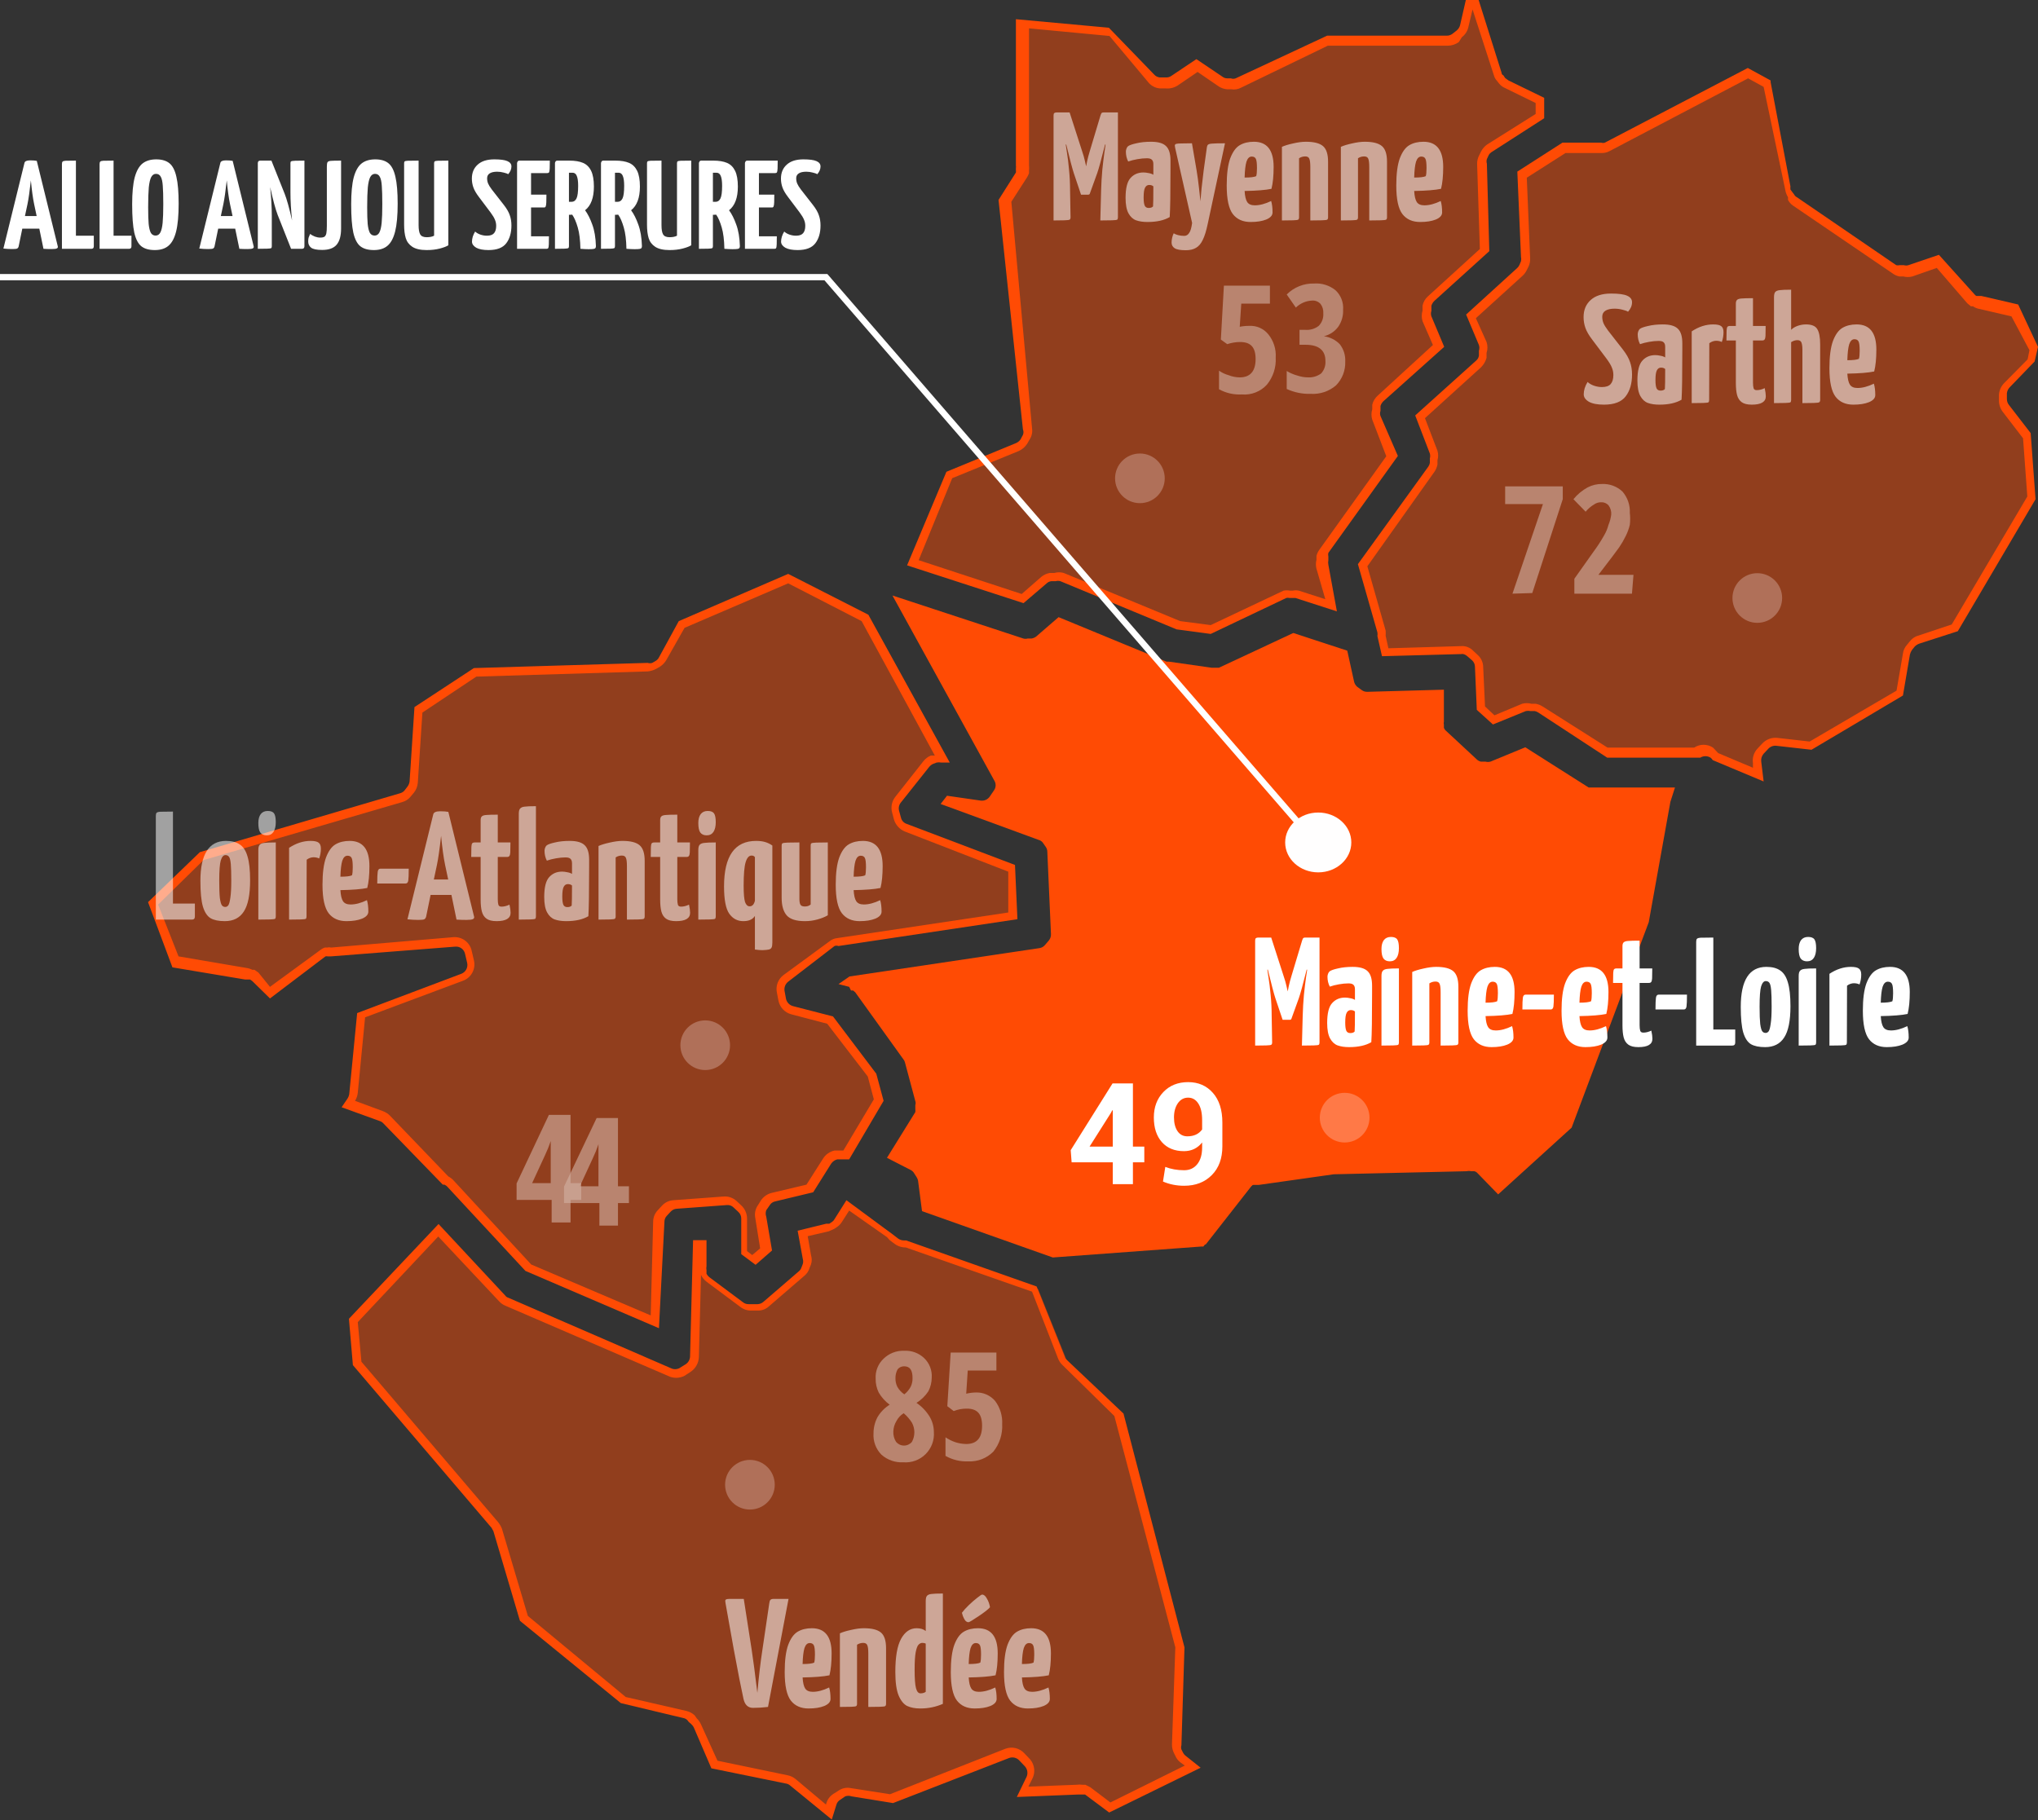 <svg width="647" height="578" viewBox="0 0 647 578" fill="none" xmlns="http://www.w3.org/2000/svg">
<rect x="0" y="0" width="647" height="578" fill="#333333" stroke="none"/>
<path d="M455.095 147.2C454.999 147.84 454.732 148.442 454.321 148.942L432.547 179.523L438.45 200.62C438.542 201.034 438.542 201.463 438.45 201.878L439.611 207.2L463.805 206.91C464.367 206.857 464.934 206.924 465.468 207.108C466.002 207.291 466.491 207.587 466.902 207.975L468.257 209.329C468.672 209.692 469.007 210.138 469.24 210.638C469.473 211.138 469.6 211.681 469.611 212.233L470.192 225.297L474.257 229.071L483.934 225.104C484.668 224.955 485.425 224.955 486.16 225.104H487.515C488.112 225.183 488.679 225.417 489.16 225.781L510.063 239.039H538.321C539.022 238.569 539.848 238.318 540.692 238.318C541.536 238.318 542.362 238.569 543.063 239.039C543.512 239.328 543.879 239.728 544.128 240.2L557.676 245.813L557.095 242.039C557.016 241.394 557.078 240.739 557.279 240.12C557.479 239.501 557.813 238.934 558.257 238.458L559.805 236.91C560.263 236.432 560.823 236.062 561.442 235.828C562.062 235.594 562.726 235.5 563.386 235.555L574.128 236.716L602.579 220.071L604.708 207.684C604.869 206.912 605.199 206.184 605.676 205.555L606.644 204.491C607.167 203.908 607.835 203.474 608.579 203.233L620.386 199.362L644.773 158.523L643.515 138.684L637.321 129.491C636.673 128.664 636.331 127.638 636.353 126.587V124.845C636.426 123.79 636.872 122.795 637.611 122.039L645.353 114.2L646.128 110.426L639.74 98.716L628.708 96.104C628.219 96.012 627.757 95.814 627.353 95.523H626.676L625.805 94.749L615.16 82.846L606.644 85.846C605.921 86.082 605.141 86.082 604.418 85.846H603.16C602.575 85.721 602.017 85.492 601.515 85.168L569.579 63.394C569.066 63.04 568.636 62.577 568.321 62.039L567.837 61.168C567.547 60.765 567.348 60.302 567.257 59.813L560.966 26.716L554.966 23.039L510.353 46.459C509.742 46.523 509.126 46.523 508.515 46.459H496.611L483.257 54.878L484.418 81.297C484.563 81.934 484.563 82.596 484.418 83.233L483.837 84.394C483.64 84.923 483.306 85.391 482.869 85.749L466.902 100.458L470.676 108.975C470.921 109.828 470.921 110.734 470.676 111.587V113.136C470.474 114.004 469.999 114.784 469.321 115.362L450.837 132.2L455.192 143.426C455.381 144.189 455.381 144.986 455.192 145.749L455.095 147.2Z" fill="#FF4B04" fill-opacity="0.46"/>
<path d="M559.898 248.134L543.737 241.36C543.565 241.06 543.334 240.797 543.06 240.586C542.567 240.277 541.996 240.113 541.414 240.113C540.832 240.113 540.262 240.277 539.769 240.586H539.285H510.253L488.382 226.263C488.034 226.022 487.638 225.857 487.221 225.779H485.866C485.387 225.678 484.893 225.678 484.414 225.779L473.963 230.038L468.834 225.392L468.253 211.747C468.253 211.367 468.176 210.991 468.026 210.642C467.876 210.292 467.657 209.977 467.382 209.715L465.931 208.457C464.963 207.586 464.092 207.586 463.995 207.683L438.737 208.36L437.285 201.973C437.347 201.588 437.347 201.196 437.285 200.812L431.092 179.134L453.447 148.167C453.688 147.818 453.853 147.422 453.931 147.005V145.554C454.071 145.047 454.071 144.512 453.931 144.005L449.285 131.909L468.64 114.489C469.109 114.096 469.419 113.546 469.511 112.941V111.392C469.704 110.795 469.704 110.151 469.511 109.554L465.447 99.876L481.705 85.07C481.984 84.788 482.213 84.461 482.382 84.102L482.866 82.941C482.966 82.495 482.966 82.032 482.866 81.586L481.705 54.489L496.027 45.296H508.318C508.695 45.421 509.102 45.421 509.479 45.296L554.866 21.586L562.124 25.554V26.134L568.414 59.231C568.36 59.551 568.36 59.879 568.414 60.199L569.576 61.747C569.763 62.125 570.069 62.431 570.447 62.618L601.995 84.199C602.344 84.289 602.71 84.289 603.06 84.199H604.414C604.888 84.341 605.393 84.341 605.866 84.199L615.543 80.909L626.866 93.489C627.013 93.699 627.214 93.866 627.447 93.973H628.124H628.995L640.705 96.683L646.995 110.134L645.931 114.779L637.995 123.005C637.518 123.511 637.213 124.154 637.124 124.844V126.683C637.116 127.387 637.355 128.073 637.801 128.618L644.672 137.521L646.221 158.521L621.543 200.425L609.253 204.392C608.748 204.589 608.287 204.886 607.898 205.263L607.027 206.328C606.724 206.772 606.495 207.262 606.35 207.779L604.124 220.844L575.092 238.07L563.963 236.812C563.505 236.753 563.039 236.802 562.603 236.953C562.166 237.104 561.771 237.354 561.447 237.683L559.898 239.328C559.611 239.657 559.393 240.041 559.26 240.457C559.127 240.873 559.081 241.312 559.124 241.747L559.898 248.134ZM545.479 239.134L556.511 243.78V242.328C556.382 241.494 556.445 240.642 556.697 239.837C556.949 239.031 557.382 238.294 557.963 237.683L559.511 236.038C560.115 235.403 560.857 234.916 561.679 234.614C562.501 234.312 563.382 234.203 564.253 234.296L574.511 235.457L602.092 219.296L604.124 207.489C604.259 206.479 604.698 205.535 605.382 204.779L606.253 203.715C606.786 203.009 607.484 202.444 608.285 202.07L619.608 198.296L643.608 157.65L642.253 139.167L635.866 130.844C635.023 129.769 634.578 128.436 634.608 127.07V125.328C634.7 123.945 635.283 122.641 636.253 121.65L643.705 114.102L644.285 111.199L638.576 100.457L628.124 98.037C627.497 97.9 626.904 97.637 626.382 97.263H625.705L624.543 96.296L614.866 85.07L607.124 87.779C606.171 88.021 605.174 88.021 604.221 87.779H602.963C602.19 87.619 601.463 87.288 600.834 86.812L569.285 65.328C568.593 64.861 568.028 64.229 567.64 63.489V62.618C567.284 62.051 567.023 61.43 566.866 60.779L559.898 27.586L554.963 24.876L510.931 48.005C510.187 48.402 509.354 48.602 508.511 48.586H496.995L484.705 56.425L485.769 81.973C485.816 82.87 485.65 83.765 485.285 84.586L484.705 85.747C484.399 86.402 483.972 86.993 483.447 87.489L468.543 101.038L471.931 108.586C472.314 109.716 472.314 110.94 471.931 112.07V113.618C471.62 114.752 471.02 115.786 470.189 116.618L452.382 132.779L456.35 143.134C456.638 144.114 456.638 145.155 456.35 146.134V147.489C456.19 148.321 455.86 149.112 455.382 149.812L434.092 179.812L439.898 200.231C439.94 200.779 439.94 201.329 439.898 201.876L440.769 205.844L463.705 205.167C464.433 205.093 465.168 205.185 465.855 205.436C466.543 205.688 467.164 206.092 467.672 206.618L469.124 207.973C469.669 208.46 470.106 209.057 470.406 209.724C470.706 210.39 470.863 211.113 470.866 211.844L471.447 224.328L474.447 227.134L483.253 223.457C484.205 223.207 485.205 223.207 486.156 223.457H487.511C488.302 223.602 489.058 223.898 489.737 224.328L510.35 237.392H537.834C538.723 236.802 539.766 236.486 540.834 236.486C541.901 236.486 542.945 236.802 543.834 237.392L545.479 239.134Z" fill="#FF4B04"/>
<path d="M291.736 353.513L283.51 366.771L289.51 369.868C290.188 370.226 290.756 370.761 291.155 371.416L291.833 372.481C292.183 372.997 292.384 373.6 292.413 374.223L293.672 383.9L334.413 398.223L382.801 395.126L397.123 376.836C397.475 376.346 397.94 375.948 398.478 375.674L399.446 375.19H400.801L424.413 371.416L466.704 370.448C467.308 370.304 467.938 370.304 468.543 370.448H469.607C470.112 370.646 470.573 370.942 470.962 371.319L476.575 377.126L499.026 356.803L523.026 292.448L529.994 253.739L530.865 250.932H507.543C507.129 251.031 506.698 251.031 506.284 250.932H505.51H504.639L485.284 238.545L474.833 242.9C474.078 243.144 473.265 243.144 472.51 242.9H471.059C470.273 242.783 469.535 242.447 468.93 241.932L459.252 232.836C458.823 232.432 458.492 231.935 458.284 231.384V230.513C458.229 229.998 458.229 229.479 458.284 228.965V220.158H434.091C433.084 220.194 432.094 219.887 431.284 219.287L429.93 218.223C429.153 217.575 428.61 216.691 428.381 215.707L426.446 206.707L410.575 201.577L387.349 212.416C386.964 212.472 386.573 212.472 386.188 212.416H384.349L370.801 210.481C370.453 210.58 370.084 210.58 369.736 210.481L336.446 197.223L329.865 202.836C329.319 203.327 328.65 203.662 327.93 203.803H326.672C325.942 203.996 325.175 203.996 324.446 203.803L285.736 191.223L316.51 246.965C316.932 247.63 317.156 248.402 317.156 249.19C317.156 249.978 316.932 250.75 316.51 251.416L315.059 253.545C314.617 254.198 314.004 254.715 313.286 255.039C312.569 255.364 311.775 255.483 310.994 255.384L301.317 253.932V254.513L330.349 265.836C331.067 266.213 331.694 266.741 332.188 267.384L333.059 268.545C333.555 269.218 333.826 270.031 333.833 270.868L334.994 297.094C335.025 297.602 334.956 298.112 334.79 298.593C334.624 299.075 334.364 299.519 334.026 299.9L332.865 301.352C332.184 302.185 331.219 302.736 330.155 302.9L269.575 311.61H268.994H269.672C270.18 311.697 270.652 311.933 271.026 312.287H271.704C272.092 312.495 272.425 312.793 272.672 313.158L288.93 335.223C289.252 335.691 289.482 336.216 289.607 336.771L292.897 349.061C293.041 349.666 293.041 350.296 292.897 350.9V352.061C292.614 352.62 292.219 353.114 291.736 353.513Z" fill="#FF4B04"/>
<path d="M334.23 399.283L292.713 384.574L291.455 374.896C291.373 374.481 291.208 374.086 290.971 373.735L290.294 372.671C289.997 372.11 289.52 371.667 288.939 371.412L281.584 367.638L290.584 353.122C290.624 352.768 290.624 352.411 290.584 352.058V350.896C290.724 350.489 290.724 350.046 290.584 349.638L287.294 337.348C287.211 336.992 287.045 336.66 286.81 336.38L271.52 315.09L270.842 314.509H270.165L269.584 313.348L266.197 312.477L269.681 310.058L329.971 301.058C330.7 300.957 331.36 300.575 331.81 299.993L332.971 298.638C333.44 298.067 333.681 297.344 333.649 296.606L332.488 270.38C332.475 269.859 332.306 269.353 332.004 268.929L331.133 267.671C330.816 267.192 330.334 266.847 329.778 266.703L298.617 255.283L300.649 252.671L311.391 254.219C311.929 254.282 312.473 254.198 312.968 253.977C313.462 253.755 313.887 253.404 314.197 252.961L315.649 250.832C315.933 250.383 316.083 249.863 316.083 249.332C316.083 248.801 315.933 248.281 315.649 247.832L283.326 189.09L324.842 202.735C325.316 202.878 325.821 202.878 326.294 202.735H327.552C328.041 202.643 328.503 202.445 328.907 202.154L336.068 195.961L370.326 210.09H371.101L384.649 212.025H386.101H386.971L410.584 200.993L427.713 206.606L429.842 216.283C429.964 216.955 430.304 217.567 430.81 218.025L432.262 219.09C432.787 219.495 433.438 219.7 434.101 219.671L458.391 218.993V229.154C458.304 229.471 458.304 229.805 458.391 230.122V231.09C458.525 231.468 458.759 231.802 459.068 232.058L468.746 241.058C469.115 241.439 469.585 241.707 470.101 241.832H471.552C472.09 241.98 472.659 241.98 473.197 241.832L484.23 237.283L504.359 250.058H505.036H505.713H506.584H531.746L530.294 254.606L523.423 292.832L498.939 358.058L475.617 379.251L469.036 372.477C468.775 372.196 468.439 371.995 468.068 371.896H467.004C466.559 371.786 466.094 371.786 465.649 371.896L423.455 372.864L399.552 376.251H398.584H397.713C397.35 376.454 397.023 376.716 396.746 377.025L382.036 395.8H381.455L334.23 399.283ZM294.939 382.542L334.617 396.477L381.842 393.38L395.391 375.574C395.885 374.931 396.512 374.403 397.23 374.025H398.1C398.677 373.731 399.298 373.534 399.939 373.445L424.423 369.574L466.907 368.606C467.739 368.589 468.565 368.754 469.326 369.09H470.391C471.065 369.361 471.664 369.793 472.133 370.348L476.875 375.187L498.068 355.832L521.971 291.767L529.23 252.38H507.746C507.169 252.481 506.58 252.481 506.004 252.38H505.326C504.874 252.268 504.447 252.071 504.068 251.8L485.197 239.8L475.52 243.864C474.475 244.153 473.371 244.153 472.326 243.864H470.875C469.87 243.652 468.937 243.185 468.165 242.509L458.488 233.509C457.897 232.936 457.435 232.243 457.133 231.477V230.606C457.044 229.964 457.044 229.313 457.133 228.671V221.122L434.101 221.509C432.776 221.569 431.473 221.157 430.423 220.348L429.068 219.283C428.041 218.446 427.325 217.287 427.036 215.993L425.294 207.767L410.681 203.122L388.133 213.671C387.621 213.77 387.096 213.77 386.584 213.671H384.359L370.81 211.735H369.455L336.649 198.187L330.746 203.316C330.027 203.942 329.161 204.375 328.23 204.574H326.875C325.955 204.816 324.988 204.816 324.068 204.574L288.939 193.348L317.971 245.606C318.542 246.485 318.846 247.51 318.846 248.558C318.846 249.605 318.542 250.631 317.971 251.509L316.52 253.638C315.911 254.484 315.088 255.154 314.136 255.579C313.184 256.003 312.137 256.169 311.101 256.058H309.746L330.552 264.09C331.572 264.506 332.447 265.213 333.068 266.122L333.939 267.283C334.547 268.168 334.883 269.211 334.907 270.283L336.068 296.509C336.143 297.881 335.693 299.23 334.81 300.283L333.649 301.735C332.727 302.807 331.461 303.526 330.068 303.767L272.778 312.283L273.746 313.251L289.617 334.251C290.034 334.844 290.36 335.497 290.584 336.187L293.875 348.477C294.021 349.309 294.021 350.161 293.875 350.993V352.058C293.796 352.745 293.564 353.406 293.197 353.993L285.746 366.09L290.391 368.509C291.304 368.971 292.074 369.674 292.617 370.542L293.294 371.509C293.709 372.222 293.973 373.013 294.068 373.832L294.939 382.542Z" fill="#FF4B04"/>
<path d="M325.127 140.222C324.636 141.027 323.885 141.642 322.998 141.964L301.514 150.771L289.805 178.642L324.643 190.061L331.418 184.254C332.023 183.739 332.761 183.404 333.547 183.287H334.901C335.657 183.049 336.468 183.049 337.224 183.287L373.998 198.577L384.16 199.932L408.063 188.803C408.574 188.704 409.1 188.704 409.611 188.803H410.482C410.961 188.709 411.454 188.709 411.934 188.803L422.676 192.287L419.289 179.996C419.095 179.3 419.095 178.564 419.289 177.867V176.706C419.413 176.121 419.642 175.564 419.966 175.061L441.547 144.867L436.901 132.577C436.614 131.763 436.614 130.875 436.901 130.061V128.609C437.064 127.749 437.506 126.966 438.16 126.383L456.45 109.738L453.45 101.029C453.162 100.181 453.162 99.263 453.45 98.416V96.867C453.592 95.972 454.036 95.153 454.708 94.545L471.643 79.158L470.289 52.061C470.155 51.358 470.155 50.635 470.289 49.932L470.966 48.77C471.254 48.076 471.765 47.498 472.418 47.125L488.385 36.867V32.029L477.837 26.9C477.273 26.624 476.778 26.228 476.385 25.738L475.708 24.867C475.358 24.475 475.095 24.013 474.934 23.512L467.869 1.738H465.837L464.192 8.609C463.983 9.552 463.474 10.401 462.74 11.029L461.385 12.093C460.599 12.666 459.649 12.971 458.676 12.964H421.224L393.353 26.416C392.596 26.647 391.787 26.647 391.03 26.416H389.772C389.045 26.386 388.34 26.151 387.74 25.738L380.192 20.609L373.03 25.448C372.169 26.001 371.144 26.24 370.127 26.125H368.289C367.284 25.936 366.367 25.427 365.676 24.674L352.805 10.158L325.321 7.545V52.545C325.413 52.959 325.413 53.389 325.321 53.803V54.48C325.2 54.852 325.038 55.209 324.837 55.545L319.514 63.77L327.256 136.158C327.363 137.069 327.159 137.99 326.676 138.771L325.127 140.222Z" fill="#FF4B04" fill-opacity="0.46"/>
<path d="M384.358 201.29L373.519 199.839L336.648 184.548C336.142 184.403 335.606 184.403 335.1 184.548H333.745C333.2 184.61 332.69 184.848 332.293 185.226L324.938 191.516L287.971 179.516L300.455 149.806L322.519 140.71C323.102 140.466 323.605 140.063 323.971 139.548L324.745 138.097C324.862 137.821 324.922 137.525 324.922 137.226C324.922 136.926 324.862 136.63 324.745 136.355L317.003 63.484L322.519 54.774C322.551 54.55 322.551 54.321 322.519 54.097V53.419C322.566 53.131 322.566 52.837 322.519 52.548V6.097L352.035 8.806L366.358 23.613C366.801 24.138 367.42 24.482 368.1 24.581H369.938C370.621 24.662 371.31 24.49 371.874 24.097L379.809 18.774L388.132 24.387C388.521 24.688 388.995 24.857 389.487 24.871H390.745C391.243 25.065 391.795 25.065 392.293 24.871L421.326 11.323H459.261C459.921 11.337 460.567 11.133 461.1 10.742L462.455 9.677C462.968 9.25 463.34 8.676 463.519 8.032L465.358 0H469.422L476.68 23.032C476.68 23.032 476.68 23.71 477.261 23.903L477.842 24.774L478.906 25.548L490.229 31.064V37.548L473.68 48.194C473.235 48.445 472.867 48.813 472.616 49.258L472.035 50.516C471.893 50.989 471.893 51.494 472.035 51.968L472.809 79.742L455.39 95.516C454.946 95.945 454.613 96.477 454.422 97.064V98.71C454.231 99.275 454.231 99.887 454.422 100.452L458.487 110.129L439.132 127.452C438.733 127.861 438.435 128.358 438.261 128.903V130.452C438.069 130.983 438.069 131.565 438.261 132.097L443.777 144.774L421.713 175.548C421.618 175.93 421.618 176.328 421.713 176.71V177.871C421.616 178.35 421.616 178.844 421.713 179.323L424.422 194.129L411.261 189.871H410.293H409.326C409.009 189.785 408.675 189.785 408.358 189.871L384.358 201.29ZM374.68 197.226L384.358 198.484L407.487 187.548C408.158 187.415 408.848 187.415 409.519 187.548H410.39C411.028 187.41 411.688 187.41 412.326 187.548L420.745 190.258L417.938 180.581C417.697 179.661 417.697 178.694 417.938 177.774V176.516C418.121 175.78 418.45 175.089 418.906 174.484L440.1 144.871L435.648 133.258C435.307 132.188 435.307 131.038 435.648 129.968V128.516C435.916 127.392 436.524 126.378 437.39 125.613L454.906 109.548L451.616 102C451.279 100.896 451.279 99.717 451.616 98.613V97.064C451.845 95.898 452.458 94.842 453.358 94.064L469.809 79.064L468.938 52.065C468.92 51.086 469.153 50.12 469.616 49.258L470.196 48.097C470.653 47.21 471.317 46.446 472.132 45.871L487.519 36.194V32.71L477.842 27.968C477.084 27.656 476.418 27.156 475.906 26.516L475.229 25.645C474.76 25.159 474.426 24.558 474.261 23.903L467.487 3L466.132 8.71C465.832 9.945 465.114 11.039 464.1 11.806L463.132 13.355C462.091 14.11 460.838 14.516 459.551 14.516H421.519L393.938 27.871C393.019 28.357 391.964 28.527 390.938 28.355H389.68C388.717 28.302 387.784 28.002 386.971 27.484L380.197 22.839L373.809 27.194C372.652 27.907 371.29 28.214 369.938 28.064H368.196C366.854 27.954 365.606 27.331 364.713 26.323L352.229 11.419L326.68 9V52.548C326.733 53.096 326.733 53.647 326.68 54.194V54.968C326.527 55.405 326.333 55.826 326.1 56.226L321.067 64.064L327.648 136.065C327.824 137.281 327.549 138.521 326.874 139.548L326.1 140.903C325.44 141.923 324.499 142.729 323.39 143.226L302.293 151.839L291.648 177.871L324.358 188.613L330.551 183.194C331.329 182.545 332.264 182.111 333.261 181.935H334.713C335.692 181.648 336.733 181.648 337.713 181.935L374.68 197.226Z" fill="#FF4B04"/>
<path d="M143.099 375.974L167.873 402.587L207.841 419.813L208.712 387.974C208.706 387.452 208.806 386.934 209.006 386.452C209.206 385.97 209.501 385.533 209.873 385.168L211.131 383.813C211.888 383.073 212.883 382.627 213.938 382.555L229.712 381.103C230.29 381.042 230.873 381.106 231.424 381.289C231.975 381.473 232.48 381.772 232.906 382.168L234.454 383.619C234.884 384.012 235.227 384.49 235.46 385.024C235.693 385.557 235.812 386.134 235.809 386.716V397.748L238.906 400.071L242.777 396.78L241.131 387.103C240.932 386.034 241.139 384.93 241.712 384.006L242.777 382.458C243.448 381.696 244.38 381.212 245.389 381.103L256.906 378.297L262.325 369.587C262.995 368.623 263.992 367.935 265.131 367.651H267.164H268.519L279.26 349.361L277.131 341.329L263.873 324.006L251.583 320.716C250.799 320.535 250.087 320.126 249.535 319.541C248.984 318.955 248.619 318.219 248.486 317.426L247.906 314.909C247.758 314.107 247.843 313.28 248.152 312.525C248.461 311.77 248.98 311.12 249.648 310.651L264.067 300.006C264.648 299.611 265.309 299.346 266.002 299.232L321.551 290.909L320.873 275.813L287.196 262.651C286.579 262.408 286.024 262.03 285.572 261.544C285.12 261.058 284.782 260.478 284.583 259.845L284.002 257.619C283.818 256.974 283.792 256.294 283.926 255.637C284.061 254.98 284.353 254.365 284.777 253.845L293.777 242.522C294.243 241.94 294.839 241.476 295.519 241.168H296.777C297.474 240.978 298.209 240.978 298.906 241.168L274.615 196.264L250.228 183.684L216.357 198.297L210.454 208.942C210.093 209.593 209.557 210.129 208.906 210.49L207.744 211.168C207.144 211.58 206.44 211.815 205.712 211.845L150.938 213.49L132.938 225.297L131.389 248.232C131.315 249.117 130.978 249.96 130.422 250.651L129.454 251.813C128.895 252.488 128.157 252.991 127.325 253.264L63.841 271.942L48.551 286.845L55.615 305.329L77.97 309.006L79.325 309.49H80.002L80.97 310.168L85.712 314.813L102.454 302.522C102.799 302.254 103.193 302.056 103.615 301.942H104.293H105.357L144.067 298.651C145.105 298.58 146.134 298.882 146.968 299.503C147.802 300.124 148.387 301.024 148.615 302.039L149.293 304.942C149.498 305.952 149.339 307.003 148.843 307.906C148.347 308.81 147.546 309.508 146.583 309.877L114.744 321.974L112.325 346.845C112.229 347.603 111.964 348.331 111.551 348.974L110.68 350.135L121.325 354.103C121.958 354.307 122.525 354.674 122.97 355.168L141.744 374.522C142.28 374.92 142.739 375.412 143.099 375.974Z" fill="#FF4B04" fill-opacity="0.46"/>
<path d="M209.194 421.743L166.806 403.549L142.129 376.936C141.843 376.595 141.478 376.329 141.065 376.162H140.581L121.806 356.807C121.521 356.466 121.155 356.2 120.742 356.033L108.452 351.581L110.29 348.872C110.583 348.434 110.781 347.939 110.871 347.42L113.387 321.678L146.484 309.194C147.139 308.936 147.683 308.454 148.019 307.835C148.355 307.216 148.463 306.498 148.323 305.807L147.645 302.904C147.505 302.204 147.112 301.58 146.54 301.151C145.969 300.723 145.26 300.52 144.548 300.581L105.065 303.678H104.097C103.841 303.626 103.578 303.626 103.323 303.678L85.71 317.033L80.097 311.517L79.419 311.033H78.742H77.871L54.742 307.162L47 286.452L63.452 270.581L126.935 251.904C127.497 251.77 128.004 251.466 128.387 251.033L129.355 249.775C129.719 249.294 129.953 248.728 130.032 248.13L131.581 224.517L150.452 212.13L205.613 210.485C206.085 210.633 206.592 210.633 207.065 210.485L208.226 209.807C208.642 209.55 208.977 209.181 209.194 208.743L215.484 197.227L250.226 182.227L275.677 195.194L301.516 242.13H298.806C298.327 242.036 297.834 242.036 297.355 242.13L296.097 242.614C295.647 242.852 295.251 243.182 294.935 243.581L285.935 254.904C285.653 255.27 285.461 255.697 285.377 256.152C285.293 256.606 285.318 257.074 285.452 257.517L286.032 259.646C286.137 260.089 286.351 260.498 286.655 260.837C286.96 261.175 287.345 261.431 287.774 261.581L322.226 274.646L323 291.872L266.194 300.388C265.787 300.24 265.342 300.24 264.935 300.388L250.226 311.71C249.792 312.048 249.456 312.495 249.252 313.005C249.048 313.515 248.983 314.07 249.065 314.614L249.548 317.227C249.678 317.751 249.943 318.232 250.317 318.623C250.69 319.013 251.159 319.299 251.677 319.452L264.452 322.743L278.194 340.936L280.516 349.549L269.581 368.13H267.839H265.806C265.02 368.334 264.333 368.815 263.871 369.485L258.161 378.581L246.065 381.485C245.702 381.559 245.359 381.709 245.058 381.926C244.758 382.143 244.507 382.421 244.323 382.743L243.258 384.291C243.022 384.948 243.022 385.667 243.258 386.323L245.097 397.065L239.871 401.614L235.323 398.227V386.904C235.324 386.5 235.238 386.101 235.071 385.734C234.904 385.366 234.66 385.039 234.355 384.775L232.903 383.42C232.619 383.126 232.269 382.902 231.883 382.768C231.496 382.633 231.083 382.592 230.677 382.646L214.903 383.807C214.169 383.833 213.474 384.146 212.968 384.678L211.71 386.033C211.459 386.289 211.262 386.591 211.129 386.923C210.996 387.256 210.93 387.611 210.935 387.968L209.194 421.743ZM168.645 401.517L206.581 417.678L207.355 387.872C207.375 386.491 207.93 385.173 208.903 384.194L210.161 382.839C211.108 381.795 212.431 381.168 213.839 381.098L229.613 379.936C230.385 379.859 231.165 379.949 231.9 380.199C232.634 380.45 233.307 380.855 233.871 381.388L235.323 382.743C235.898 383.273 236.358 383.916 236.674 384.632C236.991 385.348 237.156 386.121 237.161 386.904V397.259L238.806 398.517L241.323 396.388L239.774 386.71C239.634 386.009 239.638 385.287 239.788 384.588C239.938 383.889 240.23 383.228 240.645 382.646L241.613 381.098C242.421 379.937 243.626 379.111 245 378.775L256.032 376.162L261.258 367.936C261.661 367.274 262.196 366.7 262.828 366.251C263.46 365.802 264.177 365.486 264.935 365.323H266.871H267.742L277.419 349.065L275.484 341.807L262.613 325.065L251.194 322.065C250.176 321.794 249.255 321.242 248.536 320.472C247.817 319.701 247.33 318.745 247.129 317.71L246.645 315.194C246.42 314.153 246.501 313.069 246.879 312.073C247.257 311.077 247.915 310.211 248.774 309.581L263.29 298.936C264 298.332 264.878 297.96 265.806 297.872L320.097 289.743V276.775L287.194 264.001C286.388 263.657 285.667 263.141 285.082 262.489C284.497 261.837 284.061 261.065 283.806 260.227L283.226 258.001C282.992 257.159 282.958 256.275 283.126 255.419C283.294 254.562 283.66 253.756 284.194 253.065L293.194 241.646C293.811 240.881 294.609 240.282 295.516 239.904H296.774L273.548 197.227L250.226 185.227L217.323 199.356L211.516 209.614C211.027 210.424 210.366 211.118 209.581 211.646L208.419 212.323C207.553 212.802 206.598 213.098 205.613 213.194L151.226 214.839L134.097 226.259L132.645 248.517C132.563 249.685 132.124 250.8 131.387 251.71L130.419 252.872C129.716 253.782 128.728 254.429 127.613 254.71L64.613 273.098L50.194 287.227L56.677 303.678L78.258 307.356C78.899 307.445 79.52 307.642 80.097 307.936H80.774L82.032 308.807L85.71 313.356L101.581 301.743C102.04 301.361 102.564 301.066 103.129 300.872H103.806C104.253 300.772 104.715 300.772 105.161 300.872L143.871 297.581C145.231 297.461 146.588 297.849 147.679 298.672C148.769 299.494 149.516 300.692 149.774 302.033L150.452 304.936C150.771 306.256 150.592 307.648 149.949 308.844C149.306 310.041 148.245 310.958 146.968 311.42L115.903 323.033L113.581 347.033C113.482 347.926 113.185 348.786 112.71 349.549L121.613 352.839C122.408 353.14 123.133 353.601 123.742 354.194L142.323 373.549C142.982 373.889 143.573 374.349 144.065 374.904L168.645 401.517Z" fill="#FF4B04"/>
<path d="M319.617 556.542C320.407 556.222 321.276 556.153 322.107 556.343C322.937 556.534 323.69 556.975 324.262 557.607L326.101 559.639C326.676 560.27 327.048 561.06 327.169 561.906C327.29 562.751 327.154 563.614 326.778 564.381L324.746 568.736L342.068 568.058C342.574 567.913 343.111 567.913 343.617 568.058H344.584L345.746 568.736L352.81 573.961L379.036 560.994L376.036 559.058C375.516 558.633 375.088 558.106 374.778 557.51V556.542C374.584 555.911 374.584 555.237 374.778 554.607L375.746 523.542L356.391 449.51L339.165 432.478C338.766 432.068 338.468 431.571 338.294 431.026L329.584 409.348L288.746 395.026C287.703 395.111 286.666 394.8 285.842 394.155L284.294 392.994L283.52 392.123L270.165 382.445L267.165 387.187C266.873 387.717 266.437 388.154 265.907 388.445L265.133 389.026C264.686 389.302 264.195 389.498 263.681 389.607L255.842 391.445L257.101 398.8C257.293 399.53 257.293 400.296 257.101 401.026V402.187C256.894 402.921 256.452 403.567 255.842 404.026L244.617 413.703C243.916 414.383 242.98 414.764 242.004 414.768H238.617C237.639 414.805 236.68 414.497 235.907 413.897L225.165 405.961C224.583 405.495 224.119 404.899 223.81 404.219L223.326 403.155C223.236 402.578 223.236 401.99 223.326 401.413V394.542H221.681L220.81 430.348C220.786 431.052 220.587 431.738 220.233 432.346C219.878 432.954 219.378 433.465 218.778 433.832L216.842 435.09C216.233 435.421 215.551 435.594 214.859 435.594C214.166 435.594 213.484 435.421 212.875 435.09L161.197 412.832C160.646 412.624 160.15 412.293 159.746 411.865L139.23 390.768L112.133 419.8L113.391 433.445L157.036 484.832C157.418 485.292 157.713 485.816 157.907 486.381L166.23 514.445L197.972 540.671L217.326 545.219C218.01 545.385 218.641 545.718 219.165 546.187L220.133 547.058C220.562 547.462 220.893 547.959 221.101 548.51L226.52 560.8L250.23 564.961C250.892 565.133 251.516 565.429 252.068 565.832L263.681 575.51L264.262 572.994C264.552 571.961 265.204 571.067 266.101 570.478L267.649 569.413C268.535 568.837 269.611 568.628 270.649 568.832L283.52 570.768L319.617 556.542Z" fill="#FF4B04" fill-opacity="0.46"/>
<path d="M264.064 577.751L250.806 566.912C250.449 566.604 250.013 566.403 249.548 566.331L225.838 561.493L220.225 548.428C220.022 548.065 219.76 547.738 219.451 547.46L218.58 546.686C218.305 546.189 217.857 545.811 217.322 545.622L197.096 540.783L165.064 514.654L156.644 486.202L156.064 485.138L112.031 433.46L110.773 418.751L139.225 388.654L160.419 411.396C160.652 411.727 160.995 411.967 161.386 412.073L212.967 434.428C213.387 434.641 213.851 434.751 214.322 434.751C214.793 434.751 215.257 434.641 215.677 434.428L217.709 433.17C218.095 432.91 218.417 432.566 218.652 432.163C218.886 431.761 219.027 431.311 219.064 430.847L220.031 393.783H224.29V402.105C224.202 402.488 224.202 402.885 224.29 403.267V404.428C224.521 404.883 224.851 405.28 225.257 405.589L235.902 413.525C236.398 413.915 237.014 414.121 237.644 414.106H240.548C241.186 414.071 241.796 413.834 242.29 413.428L253.515 403.751C253.91 403.454 254.212 403.051 254.386 402.589L254.87 401.331C255.015 400.825 255.015 400.289 254.87 399.783L253.225 390.783L262.322 388.557H263.29L264.161 387.976C264.488 387.757 264.755 387.457 264.935 387.105L268.709 381.105L283.515 392.041L285.161 393.299C285.729 393.691 286.406 393.894 287.096 393.88H287.677L329.096 408.493L337.999 430.751C338.098 431.122 338.299 431.457 338.58 431.718L356.677 448.847L376.032 523.073L375.064 554.138C374.916 554.577 374.916 555.053 375.064 555.493L375.548 556.46C375.752 556.878 376.05 557.242 376.419 557.525L381.161 561.299L352.128 575.525L344.483 569.815H343.612H342.741H342.161L322.806 570.589L325.902 564.202C326.143 563.665 326.225 563.069 326.14 562.487C326.054 561.904 325.804 561.358 325.419 560.912L323.58 558.976C323.181 558.551 322.666 558.251 322.099 558.113C321.531 557.976 320.936 558.007 320.386 558.202L283.515 572.525L270.354 570.396C269.697 570.159 268.979 570.159 268.322 570.396L266.773 571.46C266.463 571.634 266.191 571.87 265.974 572.153C265.758 572.436 265.602 572.76 265.515 573.105L264.064 577.751ZM227.773 559.073L250.128 563.718C251.017 563.904 251.847 564.303 252.548 564.88L262.225 573.009C262.369 572.318 262.648 571.664 263.046 571.082C263.445 570.501 263.955 570.004 264.548 569.622L266.096 568.654C266.672 568.228 267.333 567.929 268.034 567.779C268.735 567.629 269.46 567.63 270.161 567.783L282.548 569.718L319.128 555.299C320.172 554.894 321.314 554.816 322.403 555.075C323.492 555.334 324.476 555.919 325.225 556.751L327.064 558.686C327.781 559.555 328.219 560.62 328.323 561.742C328.427 562.864 328.19 563.991 327.644 564.976L326.483 567.299L341.677 566.718C342.351 566.624 343.035 566.624 343.709 566.718H344.58L346.128 567.493L352.515 572.331L376.128 560.622L374.677 559.557C374 559.018 373.468 558.32 373.128 557.525L372.644 556.557C372.26 555.74 372.061 554.847 372.064 553.944L373.128 523.073L353.773 449.622L337.322 433.46C336.742 432.915 336.281 432.256 335.967 431.525L327.644 410.138L287.58 396.105C286.292 396.12 285.034 395.712 283.999 394.944L282.451 393.783L281.58 392.815L269.58 384.396L267.354 387.88C266.937 388.572 266.376 389.166 265.709 389.622L264.838 390.202L263.096 390.976L256.419 392.525L257.483 398.622C257.772 399.535 257.772 400.515 257.483 401.428L256.999 402.686C256.697 403.635 256.126 404.476 255.354 405.106L244.128 414.783C243.208 415.642 242 416.126 240.741 416.138H238.612C237.318 416.191 236.048 415.779 235.032 414.976L224.386 407.041C223.596 406.466 222.963 405.7 222.548 404.815L221.87 430.944C221.829 431.869 221.572 432.771 221.118 433.578C220.664 434.385 220.027 435.074 219.257 435.589L217.322 436.847C216.499 437.272 215.586 437.493 214.661 437.493C213.735 437.493 212.822 437.272 211.999 436.847L160.419 414.589C159.682 414.286 159.021 413.823 158.483 413.234L139.128 392.622L113.58 419.815L114.741 432.396L158.193 483.396C158.672 484.017 159.062 484.7 159.354 485.428L167.58 513.105L198.644 538.847L217.999 543.299C218.938 543.534 219.803 544 220.515 544.654L221.193 545.622C221.761 546.177 222.22 546.833 222.548 547.557L227.773 559.073Z" fill="#FF4B04"/>
<path d="M557.885 197.77C562.24 197.77 565.77 194.24 565.77 189.885C565.77 185.53 562.24 182 557.885 182C553.53 182 550 185.53 550 189.885C550 194.24 553.53 197.77 557.885 197.77Z" fill="#FFF1F5" fill-opacity="0.28"/>
<path d="M361.885 159.77C366.24 159.77 369.77 156.24 369.77 151.885C369.77 147.53 366.24 144 361.885 144C357.53 144 354 147.53 354 151.885C354 156.24 357.53 159.77 361.885 159.77Z" fill="#FFF1F5" fill-opacity="0.28"/>
<path d="M426.885 362.77C431.24 362.77 434.77 359.24 434.77 354.885C434.77 350.53 431.24 347 426.885 347C422.53 347 419 350.53 419 354.885C419 359.24 422.53 362.77 426.885 362.77Z" fill="#FFF1F5" fill-opacity="0.28"/>
<path d="M223.885 339.77C228.24 339.77 231.77 336.24 231.77 331.885C231.77 327.53 228.24 324 223.885 324C219.53 324 216 327.53 216 331.885C216 336.24 219.53 339.77 223.885 339.77Z" fill="#FFF1F5" fill-opacity="0.28"/>
<path d="M238.076 479.325C242.431 479.325 245.961 475.795 245.961 471.44C245.961 467.085 242.431 463.555 238.076 463.555C233.722 463.555 230.191 467.085 230.191 471.44C230.191 475.795 233.722 479.325 238.076 479.325Z" fill="#FFF1F5" fill-opacity="0.28"/>
<g opacity="0.6">
<path opacity="0.6" d="M184.516 381H181.129V388.161H175.129V381H164V375.774L174.258 354H181.129V375.677H184.516V381ZM174.839 375.677V365.323V362.323C174.319 363.875 173.705 365.394 173 366.871L168.935 375.677H174.839Z" fill="white"/>
<path opacity="0.6" d="M199.672 382H196.188V389.161H190.284V382H179.059V376.774L189.413 355H196.188V376.677H199.672V382ZM189.994 376.677V363.323C189.474 364.875 188.86 366.394 188.155 367.871L184.091 376.677H189.994Z" fill="white"/>
<path opacity="0.6" d="M396.581 103.473C397.739 103.405 398.898 103.615 399.959 104.086C401.02 104.558 401.952 105.277 402.677 106.183C404.344 108.258 405.172 110.882 405 113.538C405.176 116.659 404.174 119.733 402.194 122.151C401.195 123.238 399.96 124.083 398.585 124.619C397.209 125.156 395.729 125.371 394.258 125.248C391.732 125.393 389.216 124.823 387 123.602V117.699C387.944 118.353 388.991 118.844 390.097 119.151C391.206 119.589 392.388 119.819 393.581 119.828C396.871 119.828 398.613 117.893 398.613 114.022C398.613 110.151 396.968 108.602 393.677 108.602C392.295 108.607 390.922 108.836 389.613 109.28L387.581 107.828L388.548 90.699H403.161V96.409H394.065L393.581 103.764C394.567 103.557 395.573 103.46 396.581 103.473Z" fill="white"/>
<path opacity="0.6" d="M426.393 98.347C426.485 100.274 425.941 102.178 424.845 103.766C423.731 105.272 422.119 106.335 420.297 106.766C422.208 107.018 423.98 107.904 425.329 109.283C426.558 110.85 427.177 112.81 427.071 114.799C427.124 116.188 426.894 117.573 426.395 118.871C425.895 120.169 425.138 121.351 424.168 122.347C421.947 124.265 419.064 125.238 416.135 125.057C413.501 125.146 410.882 124.616 408.49 123.508V117.799C409.546 118.438 410.686 118.926 411.877 119.25C413 119.631 414.176 119.827 415.361 119.831C416.82 119.888 418.254 119.444 419.426 118.573C419.908 118.038 420.277 117.41 420.51 116.728C420.743 116.046 420.835 115.324 420.781 114.605C420.781 111.218 418.652 109.476 414.49 109.476H412.555V104.734H414.393C415.92 104.855 417.436 104.407 418.652 103.476C419.161 102.956 419.555 102.333 419.805 101.649C420.055 100.964 420.157 100.235 420.103 99.508C420.185 98.436 419.875 97.37 419.232 96.508C418.892 96.135 418.471 95.845 418.001 95.66C417.532 95.475 417.026 95.401 416.523 95.444C414.597 95.53 412.771 96.323 411.393 97.67L408.49 93.508C409.627 92.363 410.986 91.463 412.484 90.864C413.982 90.265 415.587 89.979 417.2 90.025C419.646 89.85 422.067 90.611 423.974 92.153C424.818 92.937 425.473 93.901 425.892 94.974C426.311 96.046 426.483 97.199 426.393 98.347Z" fill="white"/>
<path opacity="0.6" d="M287.087 428.902C288.238 428.843 289.389 429.019 290.47 429.418C291.552 429.817 292.541 430.432 293.377 431.224C294.21 432.016 294.858 432.981 295.276 434.052C295.694 435.122 295.872 436.271 295.797 437.418C295.788 438.933 295.423 440.424 294.732 441.773C293.75 443.253 292.463 444.507 290.958 445.45C292.636 446.593 294.054 448.077 295.119 449.805C295.989 451.27 296.456 452.94 296.474 454.644C296.576 455.94 296.396 457.244 295.945 458.464C295.495 459.685 294.786 460.793 293.866 461.713C292.946 462.632 291.838 463.342 290.617 463.792C289.397 464.243 288.093 464.423 286.797 464.321C284.246 464.466 281.741 463.596 279.829 461.902C278.954 461.015 278.278 459.952 277.844 458.785C277.41 457.617 277.229 456.37 277.313 455.128C277.303 453.34 277.735 451.578 278.571 449.998C279.522 448.383 280.85 447.021 282.442 446.031C281.023 444.998 279.837 443.679 278.958 442.16C278.286 440.774 277.954 439.248 277.99 437.708C277.928 436.563 278.112 435.418 278.529 434.349C278.946 433.281 279.588 432.314 280.41 431.515C281.281 430.64 282.324 429.956 283.474 429.506C284.623 429.056 285.854 428.851 287.087 428.902ZM283.603 454.547C283.552 455.707 283.856 456.854 284.474 457.837C284.783 458.204 285.168 458.498 285.603 458.7C286.037 458.903 286.511 459.007 286.99 459.007C287.47 459.007 287.943 458.903 288.378 458.7C288.812 458.498 289.198 458.204 289.506 457.837C290.015 456.901 290.281 455.854 290.281 454.789C290.281 453.724 290.015 452.676 289.506 451.74C288.791 450.615 287.91 449.603 286.893 448.74C285.905 449.352 285.102 450.222 284.571 451.257C283.971 452.252 283.638 453.385 283.603 454.547ZM286.99 433.837C286.601 433.837 286.216 433.924 285.865 434.091C285.513 434.258 285.203 434.502 284.958 434.805C284.495 435.667 284.262 436.633 284.281 437.611C284.256 438.548 284.455 439.477 284.861 440.321C285.403 441.291 286.165 442.12 287.087 442.74C287.928 442.086 288.62 441.262 289.119 440.321C289.525 439.477 289.724 438.548 289.7 437.611C289.7 435.095 288.926 433.837 286.99 433.837Z" fill="white"/>
<path opacity="0.6" d="M309.745 442.154C310.916 442.101 312.083 442.317 313.157 442.787C314.231 443.257 315.183 443.967 315.938 444.864C317.515 446.981 318.302 449.582 318.164 452.219C318.327 455.368 317.328 458.467 315.358 460.928C314.326 461.973 313.087 462.788 311.72 463.322C310.352 463.855 308.888 464.095 307.422 464.025C304.887 464.141 302.371 463.537 300.164 462.283V456.38C301.124 457.03 302.165 457.551 303.261 457.928C304.387 458.294 305.561 458.49 306.745 458.509C310.132 458.509 311.777 456.573 311.777 452.702C311.777 448.831 310.132 447.283 306.938 447.283C305.514 447.265 304.1 447.528 302.777 448.057L300.745 446.509L301.809 429.477H316.325V435.186H307.229L306.745 442.541C307.727 442.302 308.734 442.172 309.745 442.154Z" fill="white"/>
<path opacity="0.6" d="M480.158 188.506L489.836 160.054H477.836V154.441H496.126V158.506L486.449 188.312L480.158 188.506Z" fill="white"/>
<path opacity="0.6" d="M518.096 188.515H499.806V183.773L505.903 175.16C507.144 173.493 508.276 171.748 509.29 169.934C509.888 168.904 510.344 167.797 510.645 166.644C511.086 165.593 511.379 164.485 511.516 163.353C511.582 162.312 511.273 161.282 510.645 160.45C510.355 160.125 509.996 159.869 509.594 159.701C509.192 159.534 508.757 159.459 508.322 159.482C507.527 159.468 506.748 159.705 506.096 160.16C505.067 160.773 504.15 161.558 503.387 162.482L499.516 158.515C500.768 156.969 502.314 155.686 504.064 154.74C505.47 154.019 507.032 153.654 508.612 153.676C509.8 153.626 510.985 153.814 512.099 154.23C513.213 154.645 514.232 155.28 515.096 156.095C516.708 157.973 517.539 160.397 517.419 162.869C517.566 164.123 517.566 165.39 517.419 166.644C517.129 167.848 516.707 169.016 516.161 170.127C515.54 171.403 514.828 172.631 514.032 173.805C513.161 175.063 510.935 177.966 507.451 182.515H518.58L518.096 188.515Z" fill="white"/>
</g>
<path d="M418.904 297.7V331.02C418.904 331.379 418.822 331.624 418.659 331.755C418.496 331.853 417.957 331.918 417.042 331.951C416.127 331.984 414.886 332 413.318 332L413.563 322.592C413.628 320.273 413.759 318.035 413.955 315.879C414.184 313.69 414.396 311.91 414.592 310.538C414.788 309.166 414.919 308.3 414.984 307.941L414.837 307.843C413.628 312.645 412.795 315.683 412.338 316.957L409.986 323.474C409.921 323.703 409.741 323.817 409.447 323.817H407.193L404.89 316.957C404.433 315.585 403.632 312.547 402.489 307.843L402.342 307.941C402.407 308.3 402.538 309.166 402.734 310.538C402.963 311.877 403.175 313.625 403.371 315.781C403.6 317.937 403.714 320.191 403.714 322.543L403.861 331.02C403.861 331.379 403.763 331.624 403.567 331.755C403.371 331.853 402.832 331.918 401.95 331.951C401.068 331.984 399.908 332 398.471 332V298.68C398.471 298.255 398.553 297.994 398.716 297.896C398.879 297.765 399.124 297.7 399.451 297.7H403.567L407.487 309.852C407.912 311.093 408.222 312.171 408.418 313.086C408.647 314.001 408.777 314.572 408.81 314.801C408.843 314.572 408.957 314.001 409.153 313.086C409.349 312.171 409.627 311.126 409.986 309.95L413.367 298.68C413.498 298.288 413.612 298.027 413.71 297.896C413.841 297.765 414.053 297.7 414.347 297.7H418.904ZM428.291 332.49C426.886 332.49 425.677 332.31 424.665 331.951C423.685 331.592 422.884 330.857 422.264 329.746C421.643 328.603 421.333 326.969 421.333 324.846C421.333 321.775 421.855 319.668 422.901 318.525C423.946 317.349 425.318 316.761 427.017 316.761C427.507 316.761 428.046 316.826 428.634 316.957C429.254 317.055 429.761 317.235 430.153 317.496V314.115C430.153 313.462 429.989 312.988 429.663 312.694C429.369 312.4 428.846 312.253 428.095 312.253C427.18 312.253 426.167 312.351 425.057 312.547C423.946 312.743 422.982 312.988 422.166 313.282C421.676 312.335 421.431 311.289 421.431 310.146C421.431 309.819 421.496 309.493 421.627 309.166C421.757 308.839 421.921 308.594 422.117 308.431C422.541 308.104 423.423 307.794 424.763 307.5C426.102 307.173 427.654 307.01 429.418 307.01C431.672 307.01 433.256 307.467 434.171 308.382C435.118 309.264 435.592 310.799 435.592 312.988V315.291C435.592 323.294 435.51 328.505 435.347 330.922C433.583 331.967 431.231 332.49 428.291 332.49ZM428.683 328.031C429.303 328.031 429.761 327.868 430.055 327.541C430.12 326.79 430.153 324.666 430.153 321.171C429.826 320.877 429.385 320.73 428.83 320.73C428.242 320.73 427.801 321.024 427.507 321.612C427.213 322.167 427.066 323.196 427.066 324.699C427.066 325.908 427.18 326.773 427.409 327.296C427.637 327.786 428.062 328.031 428.683 328.031ZM438.574 309.901C438.574 309.084 438.721 308.529 439.015 308.235C439.309 307.908 439.799 307.712 440.485 307.647C441.171 307.549 442.38 307.5 444.111 307.5V331.02C444.111 331.379 444.029 331.624 443.866 331.755C443.703 331.853 443.164 331.918 442.249 331.951C441.334 331.984 440.109 332 438.574 332V309.901ZM441.22 305.246C440.338 305.246 439.668 304.952 439.211 304.364C438.786 303.776 438.574 302.763 438.574 301.326C438.574 300.15 438.819 299.219 439.309 298.533C439.832 297.847 440.583 297.504 441.563 297.504C442.543 297.504 443.213 297.765 443.572 298.288C443.931 298.811 444.111 299.742 444.111 301.081C444.111 302.388 443.866 303.417 443.376 304.168C442.886 304.887 442.167 305.246 441.22 305.246ZM448.336 308.627C449.185 308.235 450.361 307.876 451.864 307.549C453.399 307.19 454.755 307.01 455.931 307.01C458.479 307.01 460.292 307.467 461.37 308.382C462.448 309.297 462.987 310.946 462.987 313.331V331.02C462.987 331.379 462.889 331.624 462.693 331.755C462.529 331.853 461.974 331.918 461.027 331.951C460.112 331.984 458.887 332 457.352 332V315.046C457.352 313.707 457.237 312.808 457.009 312.351C456.813 311.894 456.388 311.665 455.735 311.665C455.016 311.665 454.363 311.861 453.775 312.253V331.02C453.775 331.379 453.677 331.624 453.481 331.755C453.317 331.853 452.795 331.918 451.913 331.951C451.031 331.984 449.838 332 448.336 332V308.627ZM474.848 327.198C476.416 327.198 478.148 326.741 480.042 325.826C480.336 326.806 480.483 328.015 480.483 329.452C480.483 330.399 479.814 331.151 478.474 331.706C477.168 332.229 475.518 332.49 473.525 332.49C471.075 332.49 469.197 331.657 467.89 329.991C466.584 328.292 465.93 325.271 465.93 320.926C465.93 317.202 466.306 314.311 467.057 312.253C467.841 310.195 468.854 308.807 470.095 308.088C471.337 307.369 472.823 307.01 474.554 307.01C478.736 307.01 480.826 309.672 480.826 314.997C480.826 317.839 480.598 320.158 480.14 321.955C478.278 322.347 475.436 322.576 471.614 322.641C471.712 324.307 471.99 325.483 472.447 326.169C472.905 326.855 473.705 327.198 474.848 327.198ZM473.868 311.714C473.117 311.714 472.562 312.253 472.202 313.331C471.876 314.409 471.68 316.091 471.614 318.378C473.444 318.378 474.669 318.231 475.289 317.937C475.453 317.447 475.534 316.598 475.534 315.389C475.534 313.886 475.42 312.906 475.191 312.449C474.963 311.959 474.522 311.714 473.868 311.714ZM483.312 320.534C483.312 318.672 483.361 317.431 483.459 316.81C483.557 316.157 483.834 315.83 484.292 315.83H493.308C493.308 317.692 493.259 318.95 493.161 319.603C493.063 320.224 492.785 320.534 492.328 320.534H483.312ZM504.66 327.198C506.228 327.198 507.959 326.741 509.854 325.826C510.148 326.806 510.295 328.015 510.295 329.452C510.295 330.399 509.625 331.151 508.286 331.706C506.979 332.229 505.329 332.49 503.337 332.49C500.887 332.49 499.008 331.657 497.702 329.991C496.395 328.292 495.742 325.271 495.742 320.926C495.742 317.202 496.117 314.311 496.869 312.253C497.653 310.195 498.665 308.807 499.907 308.088C501.148 307.369 502.634 307.01 504.366 307.01C508.547 307.01 510.638 309.672 510.638 314.997C510.638 317.839 510.409 320.158 509.952 321.955C508.09 322.347 505.248 322.576 501.426 322.641C501.524 324.307 501.801 325.483 502.259 326.169C502.716 326.855 503.516 327.198 504.66 327.198ZM503.68 311.714C502.928 311.714 502.373 312.253 502.014 313.331C501.687 314.409 501.491 316.091 501.426 318.378C503.255 318.378 504.48 318.231 505.101 317.937C505.264 317.447 505.346 316.598 505.346 315.389C505.346 313.886 505.231 312.906 505.003 312.449C504.774 311.959 504.333 311.714 503.68 311.714ZM520.13 332.49C518.726 332.49 517.664 332.229 516.945 331.706C516.227 331.183 515.737 330.432 515.475 329.452C515.214 328.472 515.083 327.182 515.083 325.581V312.106H512.094C512.094 310.603 512.111 309.558 512.143 308.97C512.176 308.382 512.258 307.99 512.388 307.794C512.552 307.598 512.829 307.5 513.221 307.5H515.083V300.395C515.083 299.807 515.23 299.399 515.524 299.17C515.818 298.941 516.292 298.811 516.945 298.778C517.631 298.713 518.824 298.68 520.522 298.68V307.5H524.54C524.54 309.035 524.524 310.097 524.491 310.685C524.459 311.24 524.361 311.616 524.197 311.812C524.067 312.008 523.822 312.106 523.462 312.106H520.522V325.483C520.522 326.267 520.588 326.871 520.718 327.296C520.849 327.688 521.176 327.884 521.698 327.884C522.515 327.884 523.364 327.672 524.246 327.247C524.475 328.325 524.589 329.191 524.589 329.844C524.589 331.608 523.103 332.49 520.13 332.49ZM525.565 320.534C525.565 318.672 525.614 317.431 525.712 316.81C525.81 316.157 526.087 315.83 526.545 315.83H535.561C535.561 317.692 535.512 318.95 535.414 319.603C535.316 320.224 535.038 320.534 534.581 320.534H525.565ZM538.485 299.072C538.485 298.582 538.566 298.255 538.73 298.092C538.926 297.896 539.334 297.782 539.955 297.749C540.608 297.716 541.931 297.7 543.924 297.7V326.904H550.882V331.02C550.882 331.673 550.571 332 549.951 332H538.485V299.072ZM560.379 332.49C558.452 332.49 556.949 332.18 555.871 331.559C554.793 330.906 553.977 329.664 553.421 327.835C552.899 326.006 552.637 323.294 552.637 319.701C552.637 311.24 555.349 307.01 560.771 307.01C562.601 307.01 564.054 307.386 565.132 308.137C566.243 308.856 567.06 310.113 567.582 311.91C568.138 313.707 568.415 316.238 568.415 319.505C568.415 324.111 567.746 327.427 566.406 329.452C565.1 331.477 563.091 332.49 560.379 332.49ZM560.526 327.982C560.918 327.982 561.245 327.802 561.506 327.443C561.768 327.051 561.98 326.251 562.143 325.042C562.339 323.801 562.437 322.004 562.437 319.652C562.437 317.267 562.388 315.52 562.29 314.409C562.192 313.266 562.013 312.498 561.751 312.106C561.49 311.714 561.098 311.518 560.575 311.518C559.955 311.518 559.465 312.073 559.105 313.184C558.779 314.295 558.615 316.451 558.615 319.652C558.615 322.102 558.681 323.931 558.811 325.14C558.975 326.316 559.187 327.084 559.448 327.443C559.71 327.802 560.069 327.982 560.526 327.982ZM571.027 309.901C571.027 309.084 571.174 308.529 571.468 308.235C571.762 307.908 572.252 307.712 572.938 307.647C573.624 307.549 574.833 307.5 576.564 307.5V331.02C576.564 331.379 576.483 331.624 576.319 331.755C576.156 331.853 575.617 331.918 574.702 331.951C573.788 331.984 572.563 332 571.027 332V309.901ZM573.673 305.246C572.791 305.246 572.122 304.952 571.664 304.364C571.24 303.776 571.027 302.763 571.027 301.326C571.027 300.15 571.272 299.219 571.762 298.533C572.285 297.847 573.036 297.504 574.016 297.504C574.996 297.504 575.666 297.765 576.025 298.288C576.385 298.811 576.564 299.742 576.564 301.081C576.564 302.388 576.319 303.417 575.829 304.168C575.339 304.887 574.621 305.246 573.673 305.246ZM580.789 309.215C583.01 307.745 585.281 307.01 587.6 307.01C588.874 307.01 589.74 307.206 590.197 307.598C590.654 307.957 590.883 308.578 590.883 309.46C590.883 310.538 590.703 311.583 590.344 312.596C589.821 312.335 589.217 312.204 588.531 312.204C588.204 312.204 587.845 312.269 587.453 312.4C587.061 312.531 586.702 312.727 586.375 312.988L586.326 331.02C586.326 331.379 586.244 331.624 586.081 331.755C585.918 331.853 585.379 331.918 584.464 331.951C583.582 331.984 582.357 332 580.789 332V309.215ZM600.315 327.198C601.883 327.198 603.614 326.741 605.509 325.826C605.803 326.806 605.95 328.015 605.95 329.452C605.95 330.399 605.28 331.151 603.941 331.706C602.634 332.229 600.985 332.49 598.992 332.49C596.542 332.49 594.664 331.657 593.357 329.991C592.05 328.292 591.397 325.271 591.397 320.926C591.397 317.202 591.773 314.311 592.524 312.253C593.308 310.195 594.321 308.807 595.562 308.088C596.803 307.369 598.29 307.01 600.021 307.01C604.202 307.01 606.293 309.672 606.293 314.997C606.293 317.839 606.064 320.158 605.607 321.955C603.745 322.347 600.903 322.576 597.081 322.641C597.179 324.307 597.457 325.483 597.914 326.169C598.371 326.855 599.172 327.198 600.315 327.198ZM599.335 311.714C598.584 311.714 598.028 312.253 597.669 313.331C597.342 314.409 597.146 316.091 597.081 318.378C598.91 318.378 600.135 318.231 600.756 317.937C600.919 317.447 601.001 316.598 601.001 315.389C601.001 313.886 600.887 312.906 600.658 312.449C600.429 311.959 599.988 311.714 599.335 311.714Z" fill="white"/>
<path d="M239.064 542.293C237.463 542.293 236.451 541.329 236.026 539.402C235.307 536.168 234.278 530.925 232.939 523.673C231.632 516.388 230.767 511.537 230.342 509.12C230.277 508.728 230.244 508.483 230.244 508.385C230.244 508.124 230.342 507.944 230.538 507.846C230.734 507.748 231.077 507.699 231.567 507.699H236.124L238.623 523.771C239.113 526.94 239.717 531.529 240.436 537.54C240.893 532.379 241.432 527.789 242.053 523.771L244.209 509.169C244.274 508.614 244.389 508.238 244.552 508.042C244.748 507.813 245.075 507.699 245.532 507.699H250.334L243.817 541.999C242.216 542.195 240.632 542.293 239.064 542.293ZM258.033 537.197C259.601 537.197 261.332 536.74 263.227 535.825C263.521 536.805 263.668 538.014 263.668 539.451C263.668 540.398 262.998 541.15 261.659 541.705C260.352 542.228 258.702 542.489 256.71 542.489C254.26 542.489 252.381 541.656 251.075 539.99C249.768 538.291 249.115 535.27 249.115 530.925C249.115 527.201 249.49 524.31 250.242 522.252C251.026 520.194 252.038 518.806 253.28 518.087C254.521 517.368 256.007 517.009 257.739 517.009C261.92 517.009 264.011 519.671 264.011 524.996C264.011 527.838 263.782 530.157 263.325 531.954C261.463 532.346 258.621 532.575 254.799 532.64C254.897 534.306 255.174 535.482 255.632 536.168C256.089 536.854 256.889 537.197 258.033 537.197ZM257.053 521.713C256.301 521.713 255.746 522.252 255.387 523.33C255.06 524.408 254.864 526.09 254.799 528.377C256.628 528.377 257.853 528.23 258.474 527.936C258.637 527.446 258.719 526.597 258.719 525.388C258.719 523.885 258.604 522.905 258.376 522.448C258.147 521.958 257.706 521.713 257.053 521.713ZM266.643 518.626C267.493 518.234 268.669 517.875 270.171 517.548C271.707 517.189 273.062 517.009 274.238 517.009C276.786 517.009 278.599 517.466 279.677 518.381C280.755 519.296 281.294 520.945 281.294 523.33V541.019C281.294 541.378 281.196 541.623 281 541.754C280.837 541.852 280.282 541.917 279.334 541.95C278.42 541.983 277.195 541.999 275.659 541.999V525.045C275.659 523.706 275.545 522.807 275.316 522.35C275.12 521.893 274.696 521.664 274.042 521.664C273.324 521.664 272.67 521.86 272.082 522.252V541.019C272.082 541.378 271.984 541.623 271.788 541.754C271.625 541.852 271.102 541.917 270.22 541.95C269.338 541.983 268.146 541.999 266.643 541.999V518.626ZM292.176 542.489C290.542 542.489 289.154 542.228 288.011 541.705C286.9 541.15 285.985 540.023 285.267 538.324C284.581 536.625 284.238 534.143 284.238 530.876C284.238 526.107 284.842 522.611 286.051 520.39C287.292 518.136 288.942 517.009 291 517.009C292.208 517.009 293.172 517.303 293.891 517.891V508.385C293.891 507.568 294.021 507.013 294.283 506.719C294.577 506.392 295.05 506.196 295.704 506.131C296.39 506.033 297.598 505.984 299.33 505.984V541.019C297.108 541.999 294.724 542.489 292.176 542.489ZM292.225 537.687C292.911 537.687 293.466 537.524 293.891 537.197V521.909C293.629 521.746 293.27 521.664 292.813 521.664C292.388 521.664 291.996 521.844 291.637 522.203C291.277 522.53 290.967 523.33 290.706 524.604C290.477 525.845 290.363 527.707 290.363 530.19C290.363 533.032 290.51 534.992 290.804 536.07C291.098 537.148 291.571 537.687 292.225 537.687ZM310.765 537.197C312.333 537.197 314.064 536.74 315.959 535.825C316.253 536.805 316.4 538.014 316.4 539.451C316.4 540.398 315.73 541.15 314.391 541.705C313.084 542.228 311.435 542.489 309.442 542.489C306.992 542.489 305.114 541.656 303.807 539.99C302.5 538.291 301.847 535.27 301.847 530.925C301.847 527.201 302.223 524.31 302.974 522.252C303.758 520.194 304.771 518.806 306.012 518.087C307.253 517.368 308.74 517.009 310.471 517.009C314.652 517.009 316.743 519.671 316.743 524.996C316.743 527.838 316.514 530.157 316.057 531.954C314.195 532.346 311.353 532.575 307.531 532.64C307.629 534.306 307.907 535.482 308.364 536.168C308.821 536.854 309.622 537.197 310.765 537.197ZM309.785 521.713C309.034 521.713 308.478 522.252 308.119 523.33C307.792 524.408 307.596 526.09 307.531 528.377C309.36 528.377 310.585 528.23 311.206 527.936C311.369 527.446 311.451 526.597 311.451 525.388C311.451 523.885 311.337 522.905 311.108 522.448C310.879 521.958 310.438 521.713 309.785 521.713ZM307.482 515.098C307.057 515.098 306.682 514.886 306.355 514.461C306.061 514.004 305.832 513.546 305.669 513.089C305.506 512.599 305.408 512.272 305.375 512.109C305.898 511.39 306.616 510.59 307.531 509.708C308.478 508.793 309.377 508.009 310.226 507.356C311.075 506.67 311.598 506.327 311.794 506.327C312.349 506.327 312.856 506.752 313.313 507.601C313.803 508.418 314.13 509.332 314.293 510.345C313.738 510.998 312.529 511.946 310.667 513.187C308.838 514.428 307.776 515.065 307.482 515.098ZM327.657 537.197C329.225 537.197 330.956 536.74 332.851 535.825C333.145 536.805 333.292 538.014 333.292 539.451C333.292 540.398 332.622 541.15 331.283 541.705C329.976 542.228 328.326 542.489 326.334 542.489C323.884 542.489 322.005 541.656 320.699 539.99C319.392 538.291 318.739 535.27 318.739 530.925C318.739 527.201 319.114 524.31 319.866 522.252C320.65 520.194 321.662 518.806 322.904 518.087C324.145 517.368 325.631 517.009 327.363 517.009C331.544 517.009 333.635 519.671 333.635 524.996C333.635 527.838 333.406 530.157 332.949 531.954C331.087 532.346 328.245 532.575 324.423 532.64C324.521 534.306 324.798 535.482 325.256 536.168C325.713 536.854 326.513 537.197 327.657 537.197ZM326.677 521.713C325.925 521.713 325.37 522.252 325.011 523.33C324.684 524.408 324.488 526.09 324.423 528.377C326.252 528.377 327.477 528.23 328.098 527.936C328.261 527.446 328.343 526.597 328.343 525.388C328.343 523.885 328.228 522.905 328 522.448C327.771 521.958 327.33 521.713 326.677 521.713Z" fill="white" fill-opacity="0.54"/>
<path d="M49.471 259.071C49.471 258.581 49.552 258.254 49.716 258.091C49.912 257.895 50.32 257.781 50.941 257.748C51.594 257.715 52.917 257.699 54.91 257.699V286.903H61.868V291.019C61.868 291.672 61.557 291.999 60.937 291.999H49.471V259.071ZM71.365 292.489C69.438 292.489 67.935 292.179 66.857 291.558C65.779 290.905 64.963 289.663 64.407 287.834C63.885 286.005 63.623 283.293 63.623 279.7C63.623 271.239 66.335 267.009 71.757 267.009C73.587 267.009 75.04 267.385 76.118 268.136C77.229 268.855 78.046 270.112 78.568 271.909C79.124 273.706 79.401 276.237 79.401 279.504C79.401 284.11 78.732 287.426 77.392 289.451C76.086 291.476 74.077 292.489 71.365 292.489ZM71.512 287.981C71.904 287.981 72.231 287.801 72.492 287.442C72.754 287.05 72.966 286.25 73.129 285.041C73.325 283.8 73.423 282.003 73.423 279.651C73.423 277.266 73.374 275.519 73.276 274.408C73.178 273.265 72.999 272.497 72.737 272.105C72.476 271.713 72.084 271.517 71.561 271.517C70.941 271.517 70.451 272.072 70.091 273.183C69.765 274.294 69.601 276.45 69.601 279.651C69.601 282.101 69.667 283.93 69.797 285.139C69.961 286.315 70.173 287.083 70.434 287.442C70.696 287.801 71.055 287.981 71.512 287.981ZM82.013 269.9C82.013 269.083 82.16 268.528 82.454 268.234C82.748 267.907 83.238 267.711 83.924 267.646C84.61 267.548 85.819 267.499 87.55 267.499V291.019C87.55 291.378 87.469 291.623 87.305 291.754C87.142 291.852 86.603 291.917 85.688 291.95C84.773 291.983 83.549 291.999 82.013 291.999V269.9ZM84.659 265.245C83.777 265.245 83.108 264.951 82.65 264.363C82.225 263.775 82.013 262.762 82.013 261.325C82.013 260.149 82.258 259.218 82.748 258.532C83.271 257.846 84.022 257.503 85.002 257.503C85.982 257.503 86.652 257.764 87.011 258.287C87.371 258.81 87.55 259.741 87.55 261.08C87.55 262.387 87.305 263.416 86.815 264.167C86.325 264.886 85.606 265.245 84.659 265.245ZM91.775 269.214C93.996 267.744 96.267 267.009 98.586 267.009C99.86 267.009 100.726 267.205 101.183 267.597C101.641 267.956 101.869 268.577 101.869 269.459C101.869 270.537 101.69 271.582 101.33 272.595C100.808 272.334 100.203 272.203 99.517 272.203C99.19 272.203 98.831 272.268 98.439 272.399C98.047 272.53 97.688 272.726 97.361 272.987L97.312 291.019C97.312 291.378 97.23 291.623 97.067 291.754C96.904 291.852 96.365 291.917 95.45 291.95C94.568 291.983 93.343 291.999 91.775 291.999V269.214ZM111.301 287.197C112.869 287.197 114.601 286.74 116.495 285.825C116.789 286.805 116.936 288.014 116.936 289.451C116.936 290.398 116.267 291.15 114.927 291.705C113.621 292.228 111.971 292.489 109.978 292.489C107.528 292.489 105.65 291.656 104.343 289.99C103.037 288.291 102.383 285.27 102.383 280.925C102.383 277.201 102.759 274.31 103.51 272.252C104.294 270.194 105.307 268.806 106.548 268.087C107.79 267.368 109.276 267.009 111.007 267.009C115.189 267.009 117.279 269.671 117.279 274.996C117.279 277.838 117.051 280.157 116.593 281.954C114.731 282.346 111.889 282.575 108.067 282.64C108.165 284.306 108.443 285.482 108.9 286.168C109.358 286.854 110.158 287.197 111.301 287.197ZM110.321 271.713C109.57 271.713 109.015 272.252 108.655 273.33C108.329 274.408 108.133 276.09 108.067 278.377C109.897 278.377 111.122 278.23 111.742 277.936C111.906 277.446 111.987 276.597 111.987 275.388C111.987 273.885 111.873 272.905 111.644 272.448C111.416 271.958 110.975 271.713 110.321 271.713ZM119.765 280.533C119.765 278.671 119.814 277.43 119.912 276.809C120.01 276.156 120.288 275.829 120.745 275.829H129.761C129.761 277.691 129.712 278.949 129.614 279.602C129.516 280.223 129.238 280.533 128.781 280.533H119.765ZM150.519 291.117C150.584 291.444 150.454 291.689 150.127 291.852C149.8 292.015 149.114 292.097 148.069 292.097C146.926 292.097 145.88 292.064 144.933 291.999L143.316 284.159H136.701L135.28 291.068C135.182 291.46 134.986 291.738 134.692 291.901C134.431 292.032 133.794 292.097 132.781 292.097C131.638 292.097 130.494 292.032 129.351 291.901L137.534 258.63C137.665 257.944 138.4 257.601 139.739 257.601C140.85 257.601 141.715 257.666 142.336 257.797L150.519 291.117ZM142.287 279.259L141.307 274.653C140.817 272.301 140.392 269.214 140.033 265.392C139.576 269.541 139.135 272.628 138.71 274.653L137.73 279.259H142.287ZM157.636 292.489C156.232 292.489 155.17 292.228 154.451 291.705C153.733 291.182 153.243 290.431 152.981 289.451C152.72 288.471 152.589 287.181 152.589 285.58V272.105H149.6C149.6 270.602 149.617 269.557 149.649 268.969C149.682 268.381 149.764 267.989 149.894 267.793C150.058 267.597 150.335 267.499 150.727 267.499H152.589V260.394C152.589 259.806 152.736 259.398 153.03 259.169C153.324 258.94 153.798 258.81 154.451 258.777C155.137 258.712 156.33 258.679 158.028 258.679V267.499H162.046C162.046 269.034 162.03 270.096 161.997 270.684C161.965 271.239 161.867 271.615 161.703 271.811C161.573 272.007 161.328 272.105 160.968 272.105H158.028V285.482C158.028 286.266 158.094 286.87 158.224 287.295C158.355 287.687 158.682 287.883 159.204 287.883C160.021 287.883 160.87 287.671 161.752 287.246C161.981 288.324 162.095 289.19 162.095 289.843C162.095 291.607 160.609 292.489 157.636 292.489ZM164.701 258.385C164.701 257.568 164.848 257.013 165.142 256.719C165.436 256.392 165.91 256.196 166.563 256.131C167.249 256.033 168.441 255.984 170.14 255.984V291.019C170.14 291.378 170.058 291.623 169.895 291.754C169.732 291.852 169.209 291.917 168.327 291.95C167.445 291.983 166.236 291.999 164.701 291.999V258.385ZM179.731 292.489C178.326 292.489 177.118 292.309 176.105 291.95C175.125 291.591 174.325 290.856 173.704 289.745C173.083 288.602 172.773 286.968 172.773 284.845C172.773 281.774 173.296 279.667 174.341 278.524C175.386 277.348 176.758 276.76 178.457 276.76C178.947 276.76 179.486 276.825 180.074 276.956C180.695 277.054 181.201 277.234 181.593 277.495V274.114C181.593 273.461 181.43 272.987 181.103 272.693C180.809 272.399 180.286 272.252 179.535 272.252C178.62 272.252 177.608 272.35 176.497 272.546C175.386 272.742 174.423 272.987 173.606 273.281C173.116 272.334 172.871 271.288 172.871 270.145C172.871 269.818 172.936 269.492 173.067 269.165C173.198 268.838 173.361 268.593 173.557 268.43C173.982 268.103 174.864 267.793 176.203 267.499C177.542 267.172 179.094 267.009 180.858 267.009C183.112 267.009 184.696 267.466 185.611 268.381C186.558 269.263 187.032 270.798 187.032 272.987V275.29C187.032 283.293 186.95 288.504 186.787 290.921C185.023 291.966 182.671 292.489 179.731 292.489ZM180.123 288.03C180.744 288.03 181.201 287.867 181.495 287.54C181.56 286.789 181.593 284.665 181.593 281.17C181.266 280.876 180.825 280.729 180.27 280.729C179.682 280.729 179.241 281.023 178.947 281.611C178.653 282.166 178.506 283.195 178.506 284.698C178.506 285.907 178.62 286.772 178.849 287.295C179.078 287.785 179.502 288.03 180.123 288.03ZM190.014 268.626C190.864 268.234 192.04 267.875 193.542 267.548C195.078 267.189 196.433 267.009 197.609 267.009C200.157 267.009 201.97 267.466 203.048 268.381C204.126 269.296 204.665 270.945 204.665 273.33V291.019C204.665 291.378 204.567 291.623 204.371 291.754C204.208 291.852 203.653 291.917 202.705 291.95C201.791 291.983 200.566 291.999 199.03 291.999V275.045C199.03 273.706 198.916 272.807 198.687 272.35C198.491 271.893 198.067 271.664 197.413 271.664C196.695 271.664 196.041 271.86 195.453 272.252V291.019C195.453 291.378 195.355 291.623 195.159 291.754C194.996 291.852 194.473 291.917 193.591 291.95C192.709 291.983 191.517 291.999 190.014 291.999V268.626ZM214.627 292.489C213.223 292.489 212.161 292.228 211.442 291.705C210.724 291.182 210.234 290.431 209.972 289.451C209.711 288.471 209.58 287.181 209.58 285.58V272.105H206.591C206.591 270.602 206.608 269.557 206.64 268.969C206.673 268.381 206.755 267.989 206.885 267.793C207.049 267.597 207.326 267.499 207.718 267.499H209.58V260.394C209.58 259.806 209.727 259.398 210.021 259.169C210.315 258.94 210.789 258.81 211.442 258.777C212.128 258.712 213.321 258.679 215.019 258.679V267.499H219.037C219.037 269.034 219.021 270.096 218.988 270.684C218.956 271.239 218.858 271.615 218.694 271.811C218.564 272.007 218.319 272.105 217.959 272.105H215.019V285.482C215.019 286.266 215.085 286.87 215.215 287.295C215.346 287.687 215.673 287.883 216.195 287.883C217.012 287.883 217.861 287.671 218.743 287.246C218.972 288.324 219.086 289.19 219.086 289.843C219.086 291.607 217.6 292.489 214.627 292.489ZM221.692 269.9C221.692 269.083 221.839 268.528 222.133 268.234C222.427 267.907 222.917 267.711 223.603 267.646C224.289 267.548 225.498 267.499 227.229 267.499V291.019C227.229 291.378 227.148 291.623 226.984 291.754C226.821 291.852 226.282 291.917 225.367 291.95C224.453 291.983 223.228 291.999 221.692 291.999V269.9ZM224.338 265.245C223.456 265.245 222.787 264.951 222.329 264.363C221.905 263.775 221.692 262.762 221.692 261.325C221.692 260.149 221.937 259.218 222.427 258.532C222.95 257.846 223.701 257.503 224.681 257.503C225.661 257.503 226.331 257.764 226.69 258.287C227.05 258.81 227.229 259.741 227.229 261.08C227.229 262.387 226.984 263.416 226.494 264.167C226.004 264.886 225.286 265.245 224.338 265.245ZM242.012 301.701C241.424 301.701 240.64 301.636 239.66 301.505V290.823C238.974 291.934 237.749 292.489 235.985 292.489C234.123 292.489 232.637 291.705 231.526 290.137C230.415 288.569 229.86 285.678 229.86 281.464C229.86 271.827 233.257 267.009 240.052 267.009C241.13 267.009 242.061 267.123 242.845 267.352C243.662 267.581 244.446 267.956 245.197 268.479V299.3C245.197 300.019 245.115 300.541 244.952 300.868C244.789 301.195 244.495 301.407 244.07 301.505C243.645 301.603 242.959 301.668 242.012 301.701ZM237.994 287.785C238.811 287.785 239.366 287.197 239.66 286.021V272.154C239.497 271.958 239.333 271.827 239.17 271.762C239.039 271.697 238.843 271.664 238.582 271.664C237.765 271.664 237.145 272.366 236.72 273.771C236.295 275.143 236.083 277.626 236.083 281.219C236.083 283.734 236.23 285.466 236.524 286.413C236.851 287.328 237.341 287.785 237.994 287.785ZM255.549 292.489C252.772 292.489 250.845 291.885 249.767 290.676C248.689 289.435 248.15 287.573 248.15 285.09V268.479C248.15 268.12 248.231 267.891 248.395 267.793C248.558 267.662 249.097 267.581 250.012 267.548C250.959 267.515 252.217 267.499 253.785 267.499V285.433C253.785 286.282 253.899 286.903 254.128 287.295C254.356 287.654 254.814 287.834 255.5 287.834C256.284 287.834 256.904 287.622 257.362 287.197V268.479C257.362 268.12 257.427 267.891 257.558 267.793C257.721 267.662 258.244 267.581 259.126 267.548C260.04 267.515 261.265 267.499 262.801 267.499V290.627C261.919 291.15 260.824 291.591 259.518 291.95C258.244 292.309 256.921 292.489 255.549 292.489ZM274.236 287.197C275.804 287.197 277.535 286.74 279.43 285.825C279.724 286.805 279.871 288.014 279.871 289.451C279.871 290.398 279.201 291.15 277.862 291.705C276.555 292.228 274.906 292.489 272.913 292.489C270.463 292.489 268.585 291.656 267.278 289.99C265.971 288.291 265.318 285.27 265.318 280.925C265.318 277.201 265.694 274.31 266.445 272.252C267.229 270.194 268.242 268.806 269.483 268.087C270.724 267.368 272.211 267.009 273.942 267.009C278.123 267.009 280.214 269.671 280.214 274.996C280.214 277.838 279.985 280.157 279.528 281.954C277.666 282.346 274.824 282.575 271.002 282.64C271.1 284.306 271.378 285.482 271.835 286.168C272.292 286.854 273.093 287.197 274.236 287.197ZM273.256 271.713C272.505 271.713 271.949 272.252 271.59 273.33C271.263 274.408 271.067 276.09 271.002 278.377C272.831 278.377 274.056 278.23 274.677 277.936C274.84 277.446 274.922 276.597 274.922 275.388C274.922 273.885 274.808 272.905 274.579 272.448C274.35 271.958 273.909 271.713 273.256 271.713Z" fill="white" fill-opacity="0.54"/>
<path d="M354.904 35.699V69.019C354.904 69.379 354.822 69.624 354.659 69.754C354.496 69.852 353.957 69.918 353.042 69.95C352.127 69.983 350.886 69.999 349.318 69.999L349.563 60.591C349.628 58.272 349.759 56.034 349.955 53.878C350.184 51.69 350.396 49.909 350.592 48.537C350.788 47.165 350.919 46.3 350.984 45.94L350.837 45.842C349.628 50.644 348.795 53.682 348.338 54.956L345.986 61.473C345.921 61.702 345.741 61.816 345.447 61.816H343.193L340.89 54.956C340.433 53.584 339.632 50.546 338.489 45.842L338.342 45.94C338.407 46.3 338.538 47.165 338.734 48.537C338.963 49.877 339.175 51.624 339.371 53.78C339.6 55.936 339.714 58.19 339.714 60.542L339.861 69.019C339.861 69.379 339.763 69.624 339.567 69.754C339.371 69.852 338.832 69.918 337.95 69.95C337.068 69.983 335.908 69.999 334.471 69.999V36.679C334.471 36.255 334.553 35.993 334.716 35.895C334.879 35.764 335.124 35.699 335.451 35.699H339.567L343.487 47.851C343.912 49.093 344.222 50.17 344.418 51.085C344.647 52 344.777 52.572 344.81 52.8C344.843 52.572 344.957 52 345.153 51.085C345.349 50.17 345.627 49.125 345.986 47.949L349.367 36.679C349.498 36.287 349.612 36.026 349.71 35.895C349.841 35.764 350.053 35.699 350.347 35.699H354.904ZM364.291 70.489C362.886 70.489 361.677 70.309 360.665 69.95C359.685 69.591 358.884 68.856 358.264 67.745C357.643 66.602 357.333 64.969 357.333 62.845C357.333 59.775 357.855 57.667 358.901 56.524C359.946 55.348 361.318 54.76 363.017 54.76C363.507 54.76 364.046 54.825 364.634 54.956C365.254 55.054 365.761 55.234 366.153 55.495V52.114C366.153 51.461 365.989 50.987 365.663 50.693C365.369 50.399 364.846 50.252 364.095 50.252C363.18 50.252 362.167 50.35 361.057 50.546C359.946 50.742 358.982 50.987 358.166 51.281C357.676 50.334 357.431 49.288 357.431 48.145C357.431 47.819 357.496 47.492 357.627 47.165C357.757 46.839 357.921 46.593 358.117 46.43C358.541 46.103 359.423 45.793 360.763 45.499C362.102 45.172 363.654 45.009 365.418 45.009C367.672 45.009 369.256 45.467 370.171 46.381C371.118 47.263 371.592 48.798 371.592 50.987V53.29C371.592 61.294 371.51 66.504 371.347 68.921C369.583 69.966 367.231 70.489 364.291 70.489ZM364.683 66.03C365.303 66.03 365.761 65.867 366.055 65.54C366.12 64.789 366.153 62.666 366.153 59.17C365.826 58.876 365.385 58.729 364.83 58.729C364.242 58.729 363.801 59.023 363.507 59.611C363.213 60.166 363.066 61.196 363.066 62.698C363.066 63.907 363.18 64.772 363.409 65.295C363.637 65.785 364.062 66.03 364.683 66.03ZM376.448 79.456C374.749 79.456 373.573 79.244 372.92 78.819C372.266 78.394 371.94 77.79 371.94 77.006C371.94 76.516 372.005 75.993 372.136 75.438C372.266 74.883 372.43 74.425 372.626 74.066C372.92 74.295 373.377 74.491 373.998 74.654C374.618 74.817 375.272 74.899 375.958 74.899C376.611 74.899 377.134 74.589 377.526 73.968C377.95 73.38 378.261 72.319 378.457 70.783L373.067 46.92C373.001 46.528 372.969 46.3 372.969 46.234C372.969 45.973 373.099 45.793 373.361 45.695C373.655 45.597 374.226 45.548 375.076 45.548C375.958 45.516 377.068 45.499 378.408 45.499L379.878 54.074C380.172 55.838 380.433 57.766 380.662 59.856C380.89 61.947 381.037 63.303 381.103 63.923C381.135 63.303 381.25 61.963 381.446 59.905C381.674 57.815 381.903 55.871 382.132 54.074L383.112 47.018C383.177 46.463 383.308 46.103 383.504 45.94C383.732 45.744 384.173 45.63 384.827 45.597C385.513 45.532 386.868 45.499 388.894 45.499L383.406 71.126C382.948 73.315 382.426 74.997 381.838 76.173C381.282 77.349 380.58 78.182 379.731 78.672C378.881 79.195 377.787 79.456 376.448 79.456ZM398.359 65.197C399.927 65.197 401.658 64.74 403.553 63.825C403.847 64.805 403.994 66.014 403.994 67.451C403.994 68.398 403.324 69.15 401.985 69.705C400.678 70.228 399.029 70.489 397.036 70.489C394.586 70.489 392.708 69.656 391.401 67.99C390.094 66.291 389.441 63.27 389.441 58.925C389.441 55.201 389.817 52.31 390.568 50.252C391.352 48.194 392.365 46.806 393.606 46.087C394.847 45.368 396.334 45.009 398.065 45.009C402.246 45.009 404.337 47.672 404.337 52.996C404.337 55.838 404.108 58.157 403.651 59.954C401.789 60.346 398.947 60.575 395.125 60.64C395.223 62.306 395.501 63.482 395.958 64.168C396.415 64.854 397.216 65.197 398.359 65.197ZM397.379 49.713C396.628 49.713 396.072 50.252 395.713 51.33C395.386 52.408 395.19 54.09 395.125 56.377C396.954 56.377 398.179 56.23 398.8 55.936C398.963 55.446 399.045 54.597 399.045 53.388C399.045 51.886 398.931 50.906 398.702 50.448C398.473 49.958 398.032 49.713 397.379 49.713ZM406.97 46.626C407.819 46.234 408.995 45.875 410.498 45.548C412.033 45.189 413.389 45.009 414.565 45.009C417.113 45.009 418.926 45.467 420.004 46.381C421.082 47.296 421.621 48.946 421.621 51.33V69.019C421.621 69.379 421.523 69.624 421.327 69.754C421.163 69.852 420.608 69.918 419.661 69.95C418.746 69.983 417.521 69.999 415.986 69.999V53.045C415.986 51.706 415.871 50.807 415.643 50.35C415.447 49.893 415.022 49.664 414.369 49.664C413.65 49.664 412.997 49.86 412.409 50.252V69.019C412.409 69.379 412.311 69.624 412.115 69.754C411.951 69.852 411.429 69.918 410.547 69.95C409.665 69.983 408.472 69.999 406.97 69.999V46.626ZM425.68 46.626C426.529 46.234 427.705 45.875 429.208 45.548C430.743 45.189 432.099 45.009 433.275 45.009C435.823 45.009 437.636 45.467 438.714 46.381C439.792 47.296 440.331 48.946 440.331 51.33V69.019C440.331 69.379 440.233 69.624 440.037 69.754C439.873 69.852 439.318 69.918 438.371 69.95C437.456 69.983 436.231 69.999 434.696 69.999V53.045C434.696 51.706 434.581 50.807 434.353 50.35C434.157 49.893 433.732 49.664 433.079 49.664C432.36 49.664 431.707 49.86 431.119 50.252V69.019C431.119 69.379 431.021 69.624 430.825 69.754C430.661 69.852 430.139 69.918 429.257 69.95C428.375 69.983 427.182 69.999 425.68 69.999V46.626ZM452.192 65.197C453.76 65.197 455.491 64.74 457.386 63.825C457.68 64.805 457.827 66.014 457.827 67.451C457.827 68.398 457.157 69.15 455.818 69.705C454.511 70.228 452.862 70.489 450.869 70.489C448.419 70.489 446.541 69.656 445.234 67.99C443.927 66.291 443.274 63.27 443.274 58.925C443.274 55.201 443.65 52.31 444.401 50.252C445.185 48.194 446.198 46.806 447.439 46.087C448.68 45.368 450.167 45.009 451.898 45.009C456.079 45.009 458.17 47.672 458.17 52.996C458.17 55.838 457.941 58.157 457.484 59.954C455.622 60.346 452.78 60.575 448.958 60.64C449.056 62.306 449.334 63.482 449.791 64.168C450.248 64.854 451.049 65.197 452.192 65.197ZM451.212 49.713C450.461 49.713 449.905 50.252 449.546 51.33C449.219 52.408 449.023 54.09 448.958 56.377C450.787 56.377 452.012 56.23 452.633 55.936C452.796 55.446 452.878 54.597 452.878 53.388C452.878 51.886 452.764 50.906 452.535 50.448C452.306 49.958 451.865 49.713 451.212 49.713Z" fill="white" fill-opacity="0.54"/>
<path d="M509.202 128.489C507.111 128.489 505.511 128.179 504.4 127.558C503.322 126.905 502.783 126.121 502.783 125.206C502.783 124.618 502.881 123.981 503.077 123.295C503.306 122.576 503.616 121.907 504.008 121.286C504.531 121.776 505.2 122.168 506.017 122.462C506.866 122.756 507.716 122.903 508.565 122.903C509.872 122.903 510.803 122.576 511.358 121.923C511.913 121.27 512.191 120.322 512.191 119.081C512.191 118.232 512.028 117.431 511.701 116.68C511.407 115.929 510.835 114.981 509.986 113.838L505.527 107.909C504.449 106.504 503.714 105.247 503.322 104.136C502.93 103.025 502.734 101.882 502.734 100.706C502.734 98.42 503.485 96.607 504.988 95.267C506.491 93.895 508.647 93.209 511.456 93.209C513.841 93.209 515.539 93.438 516.552 93.895C517.597 94.353 518.12 95.039 518.12 95.953C518.12 97.031 517.695 98.044 516.846 98.991C516.552 98.763 515.98 98.55 515.131 98.354C514.282 98.126 513.432 98.011 512.583 98.011C511.342 98.011 510.378 98.224 509.692 98.648C509.006 99.073 508.663 99.71 508.663 100.559C508.663 101.31 508.794 101.996 509.055 102.617C509.316 103.238 509.79 104.005 510.476 104.92L515.18 110.947C516.323 112.417 517.091 113.756 517.483 114.965C517.908 116.141 518.12 117.464 518.12 118.934C518.12 121.776 517.45 124.079 516.111 125.843C514.772 127.607 512.469 128.489 509.202 128.489ZM526.781 128.489C525.376 128.489 524.167 128.309 523.155 127.95C522.175 127.591 521.374 126.856 520.754 125.745C520.133 124.602 519.823 122.968 519.823 120.845C519.823 117.774 520.345 115.667 521.391 114.524C522.436 113.348 523.808 112.76 525.507 112.76C525.997 112.76 526.536 112.825 527.124 112.956C527.744 113.054 528.251 113.234 528.643 113.495V110.114C528.643 109.461 528.479 108.987 528.153 108.693C527.859 108.399 527.336 108.252 526.585 108.252C525.67 108.252 524.657 108.35 523.547 108.546C522.436 108.742 521.472 108.987 520.656 109.281C520.166 108.334 519.921 107.288 519.921 106.145C519.921 105.818 519.986 105.492 520.117 105.165C520.247 104.838 520.411 104.593 520.607 104.43C521.031 104.103 521.913 103.793 523.253 103.499C524.592 103.172 526.144 103.009 527.908 103.009C530.162 103.009 531.746 103.466 532.661 104.381C533.608 105.263 534.082 106.798 534.082 108.987V111.29C534.082 119.293 534 124.504 533.837 126.921C532.073 127.966 529.721 128.489 526.781 128.489ZM527.173 124.03C527.793 124.03 528.251 123.867 528.545 123.54C528.61 122.789 528.643 120.665 528.643 117.17C528.316 116.876 527.875 116.729 527.32 116.729C526.732 116.729 526.291 117.023 525.997 117.611C525.703 118.166 525.556 119.195 525.556 120.698C525.556 121.907 525.67 122.772 525.899 123.295C526.127 123.785 526.552 124.03 527.173 124.03ZM537.064 105.214C539.286 103.744 541.556 103.009 543.875 103.009C545.149 103.009 546.015 103.205 546.472 103.597C546.93 103.956 547.158 104.577 547.158 105.459C547.158 106.537 546.979 107.582 546.619 108.595C546.097 108.334 545.492 108.203 544.806 108.203C544.48 108.203 544.12 108.268 543.728 108.399C543.336 108.53 542.977 108.726 542.65 108.987L542.601 127.019C542.601 127.378 542.52 127.623 542.356 127.754C542.193 127.852 541.654 127.917 540.739 127.95C539.857 127.983 538.632 127.999 537.064 127.999V105.214ZM556.126 128.489C554.722 128.489 553.66 128.228 552.941 127.705C552.223 127.182 551.733 126.431 551.471 125.451C551.21 124.471 551.079 123.181 551.079 121.58V108.105H548.09C548.09 106.602 548.107 105.557 548.139 104.969C548.172 104.381 548.254 103.989 548.384 103.793C548.548 103.597 548.825 103.499 549.217 103.499H551.079V96.394C551.079 95.806 551.226 95.398 551.52 95.169C551.814 94.941 552.288 94.81 552.941 94.777C553.627 94.712 554.82 94.679 556.518 94.679V103.499H560.536C560.536 105.034 560.52 106.096 560.487 106.684C560.455 107.239 560.357 107.615 560.193 107.811C560.063 108.007 559.818 108.105 559.458 108.105H556.518V121.482C556.518 122.266 556.584 122.87 556.714 123.295C556.845 123.687 557.172 123.883 557.694 123.883C558.511 123.883 559.36 123.671 560.242 123.246C560.471 124.324 560.585 125.19 560.585 125.843C560.585 127.607 559.099 128.489 556.126 128.489ZM563.191 94.385C563.191 93.569 563.322 93.013 563.583 92.719C563.877 92.393 564.351 92.197 565.004 92.131C565.69 92.033 566.899 91.984 568.63 91.984V104.724C569.186 104.169 569.888 103.744 570.737 103.45C571.619 103.156 572.485 103.009 573.334 103.009C575.131 103.009 576.323 103.499 576.911 104.479C577.532 105.459 577.842 107.076 577.842 109.33V127.019C577.842 127.378 577.728 127.623 577.499 127.754C577.303 127.852 576.748 127.917 575.833 127.95C574.919 127.983 573.71 127.999 572.207 127.999V111.045C572.207 110.065 572.109 109.314 571.913 108.791C571.717 108.268 571.293 108.007 570.639 108.007C569.953 108.007 569.284 108.219 568.63 108.644V127.019C568.63 127.378 568.549 127.623 568.385 127.754C568.222 127.852 567.699 127.917 566.817 127.95C565.935 127.983 564.727 127.999 563.191 127.999V94.385ZM589.704 123.197C591.272 123.197 593.003 122.74 594.898 121.825C595.192 122.805 595.339 124.014 595.339 125.451C595.339 126.398 594.669 127.15 593.33 127.705C592.023 128.228 590.373 128.489 588.381 128.489C585.931 128.489 584.052 127.656 582.746 125.99C581.439 124.291 580.786 121.27 580.786 116.925C580.786 113.201 581.161 110.31 581.913 108.252C582.697 106.194 583.709 104.806 584.951 104.087C586.192 103.368 587.678 103.009 589.41 103.009C593.591 103.009 595.682 105.671 595.682 110.996C595.682 113.838 595.453 116.157 594.996 117.954C593.134 118.346 590.292 118.575 586.47 118.64C586.568 120.306 586.845 121.482 587.303 122.168C587.76 122.854 588.56 123.197 589.704 123.197ZM588.724 107.713C587.972 107.713 587.417 108.252 587.058 109.33C586.731 110.408 586.535 112.09 586.47 114.377C588.299 114.377 589.524 114.23 590.145 113.936C590.308 113.446 590.39 112.597 590.39 111.388C590.39 109.885 590.275 108.905 590.047 108.448C589.818 107.958 589.377 107.713 588.724 107.713Z" fill="white" fill-opacity="0.54"/>
<path d="M18.36 78.282C18.413 78.548 18.307 78.748 18.04 78.882C17.773 79.015 17.213 79.082 16.36 79.082C15.427 79.082 14.573 79.055 13.8 79.002L12.48 72.602H7.08L5.92 78.242C5.84 78.562 5.68 78.788 5.44 78.922C5.227 79.028 4.707 79.082 3.88 79.082C2.947 79.082 2.013 79.028 1.08 78.922L7.76 51.762C7.867 51.202 8.467 50.922 9.56 50.922C10.467 50.922 11.173 50.975 11.68 51.082L18.36 78.282ZM11.64 68.602L10.84 64.842C10.44 62.922 10.093 60.402 9.8 57.282C9.427 60.668 9.067 63.188 8.72 64.842L7.92 68.602H11.64ZM19.661 52.122C19.661 51.722 19.728 51.455 19.861 51.322C20.021 51.162 20.354 51.068 20.861 51.042C21.394 51.015 22.474 51.002 24.101 51.002V74.842H29.781V78.202C29.781 78.735 29.528 79.002 29.021 79.002H19.661V52.122ZM31.614 52.122C31.614 51.722 31.681 51.455 31.814 51.322C31.974 51.162 32.307 51.068 32.814 51.042C33.347 51.015 34.428 51.002 36.054 51.002V74.842H41.734V78.202C41.734 78.735 41.481 79.002 40.974 79.002H31.614V52.122ZM49.156 79.402C47.316 79.402 45.89 79.002 44.876 78.202C43.863 77.402 43.116 75.962 42.636 73.882C42.183 71.802 41.956 68.788 41.956 64.842C41.956 61.268 42.223 58.442 42.756 56.362C43.316 54.282 44.143 52.802 45.236 51.922C46.356 51.042 47.81 50.602 49.596 50.602C51.383 50.602 52.783 51.015 53.796 51.842C54.81 52.668 55.543 54.095 55.996 56.122C56.476 58.148 56.716 61.002 56.716 64.682C56.716 68.415 56.45 71.348 55.916 73.482C55.383 75.615 54.57 77.135 53.476 78.042C52.41 78.948 50.97 79.402 49.156 79.402ZM49.396 74.802C50.063 74.802 50.57 74.468 50.916 73.802C51.263 73.135 51.503 72.108 51.636 70.722C51.77 69.308 51.836 67.348 51.836 64.842C51.836 62.255 51.783 60.308 51.676 59.002C51.596 57.695 51.383 56.735 51.036 56.122C50.716 55.508 50.21 55.202 49.516 55.202C48.876 55.202 48.37 55.548 47.996 56.242C47.65 56.908 47.396 58.002 47.236 59.522C47.103 61.042 47.036 63.148 47.036 65.842C47.036 68.108 47.09 69.868 47.196 71.122C47.33 72.375 47.556 73.308 47.876 73.922C48.223 74.508 48.73 74.802 49.396 74.802ZM80.548 78.282C80.601 78.548 80.494 78.748 80.228 78.882C79.961 79.015 79.401 79.082 78.548 79.082C77.614 79.082 76.761 79.055 75.988 79.002L74.668 72.602H69.268L68.108 78.242C68.028 78.562 67.868 78.788 67.628 78.922C67.414 79.028 66.894 79.082 66.068 79.082C65.134 79.082 64.201 79.028 63.268 78.922L69.948 51.762C70.054 51.202 70.654 50.922 71.748 50.922C72.654 50.922 73.361 50.975 73.868 51.082L80.548 78.282ZM73.828 68.602L73.028 64.842C72.628 62.922 72.281 60.402 71.988 57.282C71.614 60.668 71.254 63.188 70.908 64.842L70.108 68.602H73.828ZM92.209 51.802C92.209 51.508 92.275 51.322 92.409 51.242C92.569 51.135 93.008 51.068 93.728 51.042C94.448 51.015 95.422 51.002 96.648 51.002V78.202C96.648 78.442 96.582 78.642 96.448 78.802C96.315 78.935 96.115 79.002 95.849 79.002H92.409L88.168 68.282C87.475 66.495 86.675 63.535 85.769 59.402C86.115 62.815 86.288 65.882 86.288 68.602V78.202C86.288 78.495 86.222 78.695 86.088 78.802C85.955 78.882 85.515 78.935 84.769 78.962C84.049 78.988 83.075 79.002 81.849 79.002V51.802C81.849 51.268 82.115 51.002 82.648 51.002H86.168L90.368 61.522C91.035 63.202 91.822 66.028 92.728 70.002C92.382 66.775 92.209 63.815 92.209 61.122V51.802ZM102.285 79.362C100.552 79.362 99.379 79.122 98.765 78.642C98.152 78.162 97.845 77.508 97.845 76.682C97.845 76.202 97.885 75.802 97.965 75.482C98.072 75.162 98.232 74.762 98.445 74.282C98.872 74.602 99.379 74.882 99.965 75.122C100.552 75.335 101.112 75.442 101.645 75.442C102.259 75.442 102.712 75.348 103.005 75.162C103.299 74.948 103.499 74.588 103.605 74.082C103.712 73.548 103.765 72.748 103.765 71.682V52.962C103.765 52.242 103.832 51.762 103.965 51.522C104.099 51.282 104.432 51.135 104.965 51.082C105.499 51.028 106.605 51.002 108.285 51.002V72.562C108.285 74.855 107.819 76.562 106.885 77.682C105.952 78.802 104.419 79.362 102.285 79.362ZM118.688 79.402C116.848 79.402 115.421 79.002 114.408 78.202C113.394 77.402 112.648 75.962 112.168 73.882C111.714 71.802 111.488 68.788 111.488 64.842C111.488 61.268 111.754 58.442 112.288 56.362C112.848 54.282 113.674 52.802 114.768 51.922C115.888 51.042 117.341 50.602 119.128 50.602C120.914 50.602 122.314 51.015 123.328 51.842C124.341 52.668 125.074 54.095 125.528 56.122C126.008 58.148 126.248 61.002 126.248 64.682C126.248 68.415 125.981 71.348 125.448 73.482C124.914 75.615 124.101 77.135 123.008 78.042C121.941 78.948 120.501 79.402 118.688 79.402ZM118.928 74.802C119.594 74.802 120.101 74.468 120.448 73.802C120.794 73.135 121.034 72.108 121.168 70.722C121.301 69.308 121.368 67.348 121.368 64.842C121.368 62.255 121.314 60.308 121.208 59.002C121.128 57.695 120.914 56.735 120.568 56.122C120.248 55.508 119.741 55.202 119.048 55.202C118.408 55.202 117.901 55.548 117.528 56.242C117.181 56.908 116.928 58.002 116.768 59.522C116.634 61.042 116.567 63.148 116.567 65.842C116.567 68.108 116.621 69.868 116.728 71.122C116.861 72.375 117.088 73.308 117.408 73.922C117.754 74.508 118.261 74.802 118.928 74.802ZM135.454 79.402C133.48 79.402 131.96 79.055 130.894 78.362C129.854 77.668 129.16 76.748 128.814 75.602C128.467 74.455 128.294 73.028 128.294 71.322V51.842C128.294 51.522 128.36 51.322 128.494 51.242C128.627 51.135 128.96 51.068 129.494 51.042C130.054 51.015 131.187 51.002 132.894 51.002V71.482C132.894 72.868 133.067 73.855 133.414 74.442C133.76 75.028 134.44 75.322 135.454 75.322C136.44 75.322 137.227 75.162 137.814 74.842V51.842C137.814 51.522 137.88 51.322 138.014 51.242C138.147 51.135 138.48 51.068 139.014 51.042C139.547 51.015 140.654 51.002 142.334 51.002V77.882C141.747 78.255 140.84 78.602 139.614 78.922C138.387 79.242 137 79.402 135.454 79.402ZM155.083 79.402C153.376 79.402 152.07 79.148 151.163 78.642C150.283 78.108 149.843 77.468 149.843 76.722C149.843 76.242 149.923 75.722 150.083 75.162C150.27 74.575 150.523 74.028 150.843 73.522C151.27 73.922 151.816 74.242 152.483 74.482C153.176 74.722 153.87 74.842 154.563 74.842C155.63 74.842 156.39 74.575 156.843 74.042C157.296 73.508 157.523 72.735 157.523 71.722C157.523 71.028 157.39 70.375 157.123 69.762C156.883 69.148 156.416 68.375 155.723 67.442L152.083 62.602C151.203 61.455 150.603 60.428 150.283 59.522C149.963 58.615 149.803 57.682 149.803 56.722C149.803 54.855 150.416 53.375 151.643 52.282C152.87 51.162 154.63 50.602 156.923 50.602C158.87 50.602 160.256 50.788 161.083 51.162C161.936 51.535 162.363 52.095 162.363 52.842C162.363 53.722 162.016 54.548 161.323 55.322C161.083 55.135 160.616 54.962 159.923 54.802C159.23 54.615 158.536 54.522 157.843 54.522C156.83 54.522 156.043 54.695 155.483 55.042C154.923 55.388 154.643 55.908 154.643 56.602C154.643 57.215 154.75 57.775 154.963 58.282C155.176 58.788 155.563 59.415 156.123 60.162L159.963 65.082C160.896 66.282 161.523 67.375 161.843 68.362C162.19 69.322 162.363 70.402 162.363 71.602C162.363 73.922 161.816 75.802 160.723 77.242C159.63 78.682 157.75 79.402 155.083 79.402ZM168.593 75.042H174.273C174.273 76.108 174.26 76.962 174.233 77.602C174.206 78.242 174.14 78.642 174.033 78.802C173.953 78.935 173.78 79.002 173.513 79.002H164.153V51.802C164.153 51.668 164.206 51.508 164.313 51.322C164.42 51.108 164.633 51.002 164.953 51.002H174.553C174.553 52.015 174.54 52.842 174.513 53.482C174.486 54.122 174.42 54.535 174.313 54.722C174.206 54.882 174.02 54.962 173.753 54.962H168.593V61.802H173.473C173.473 62.788 173.46 63.615 173.433 64.282C173.406 64.922 173.34 65.348 173.233 65.562C173.153 65.775 172.993 65.882 172.753 65.882H168.593V75.042ZM185.744 66.762C186.598 67.908 187.358 69.415 188.024 71.282C188.718 73.148 189.104 75.428 189.184 78.122C189.184 78.415 189.131 78.628 189.024 78.762C188.944 78.895 188.744 78.988 188.424 79.042C188.104 79.095 187.584 79.122 186.864 79.122C186.144 79.122 185.278 79.082 184.264 79.002C184.211 76.228 183.931 73.975 183.424 72.242C182.918 70.482 182.331 69.122 181.664 68.162C181.504 68.188 181.264 68.202 180.944 68.202H180.624V78.202C180.624 78.495 180.544 78.695 180.384 78.802C180.251 78.882 179.824 78.935 179.104 78.962C178.384 78.988 177.411 79.002 176.184 79.002V51.802C176.184 51.668 176.238 51.508 176.344 51.322C176.451 51.108 176.664 51.002 176.984 51.002H180.744C182.531 51.002 183.984 51.242 185.104 51.722C186.224 52.202 187.078 53.042 187.664 54.242C188.251 55.442 188.544 57.108 188.544 59.242C188.544 62.788 187.611 65.295 185.744 66.762ZM180.624 64.082H181.464C182.158 64.082 182.678 63.722 183.024 63.002C183.371 62.282 183.544 60.948 183.544 59.002C183.544 57.562 183.398 56.508 183.104 55.842C182.838 55.175 182.384 54.842 181.744 54.842H180.624V64.082ZM200.354 66.762C201.207 67.908 201.967 69.415 202.634 71.282C203.327 73.148 203.714 75.428 203.794 78.122C203.794 78.415 203.74 78.628 203.634 78.762C203.554 78.895 203.354 78.988 203.034 79.042C202.714 79.095 202.194 79.122 201.474 79.122C200.754 79.122 199.887 79.082 198.874 79.002C198.82 76.228 198.54 73.975 198.034 72.242C197.527 70.482 196.94 69.122 196.274 68.162C196.114 68.188 195.874 68.202 195.554 68.202H195.234V78.202C195.234 78.495 195.154 78.695 194.994 78.802C194.86 78.882 194.434 78.935 193.714 78.962C192.994 78.988 192.02 79.002 190.794 79.002V51.802C190.794 51.668 190.847 51.508 190.954 51.322C191.06 51.108 191.274 51.002 191.594 51.002H195.354C197.14 51.002 198.594 51.242 199.714 51.722C200.834 52.202 201.687 53.042 202.274 54.242C202.86 55.442 203.154 57.108 203.154 59.242C203.154 62.788 202.22 65.295 200.354 66.762ZM195.234 64.082H196.074C196.767 64.082 197.287 63.722 197.634 63.002C197.98 62.282 198.154 60.948 198.154 59.002C198.154 57.562 198.007 56.508 197.714 55.842C197.447 55.175 196.994 54.842 196.354 54.842H195.234V64.082ZM212.563 79.402C210.59 79.402 209.07 79.055 208.003 78.362C206.963 77.668 206.27 76.748 205.923 75.602C205.576 74.455 205.403 73.028 205.403 71.322V51.842C205.403 51.522 205.47 51.322 205.603 51.242C205.736 51.135 206.07 51.068 206.603 51.042C207.163 51.015 208.296 51.002 210.003 51.002V71.482C210.003 72.868 210.176 73.855 210.523 74.442C210.87 75.028 211.55 75.322 212.563 75.322C213.55 75.322 214.336 75.162 214.923 74.842V51.842C214.923 51.522 214.99 51.322 215.123 51.242C215.256 51.135 215.59 51.068 216.123 51.042C216.656 51.015 217.763 51.002 219.443 51.002V77.882C218.856 78.255 217.95 78.602 216.723 78.922C215.496 79.242 214.11 79.402 212.563 79.402ZM231.448 66.762C232.301 67.908 233.061 69.415 233.728 71.282C234.421 73.148 234.808 75.428 234.888 78.122C234.888 78.415 234.834 78.628 234.728 78.762C234.648 78.895 234.448 78.988 234.128 79.042C233.808 79.095 233.288 79.122 232.568 79.122C231.848 79.122 230.981 79.082 229.968 79.002C229.914 76.228 229.634 73.975 229.128 72.242C228.621 70.482 228.034 69.122 227.368 68.162C227.208 68.188 226.968 68.202 226.648 68.202H226.328V78.202C226.328 78.495 226.248 78.695 226.088 78.802C225.954 78.882 225.528 78.935 224.808 78.962C224.088 78.988 223.114 79.002 221.888 79.002V51.802C221.888 51.668 221.941 51.508 222.048 51.322C222.154 51.108 222.368 51.002 222.688 51.002H226.448C228.234 51.002 229.688 51.242 230.808 51.722C231.928 52.202 232.781 53.042 233.368 54.242C233.954 55.442 234.248 57.108 234.248 59.242C234.248 62.788 233.314 65.295 231.448 66.762ZM226.328 64.082H227.168C227.861 64.082 228.381 63.722 228.728 63.002C229.074 62.282 229.248 60.948 229.248 59.002C229.248 57.562 229.101 56.508 228.808 55.842C228.541 55.175 228.088 54.842 227.448 54.842H226.328V64.082ZM240.937 75.042H246.617C246.617 76.108 246.604 76.962 246.577 77.602C246.55 78.242 246.484 78.642 246.377 78.802C246.297 78.935 246.124 79.002 245.857 79.002H236.497V51.802C236.497 51.668 236.55 51.508 236.657 51.322C236.764 51.108 236.977 51.002 237.297 51.002H246.897C246.897 52.015 246.884 52.842 246.857 53.482C246.83 54.122 246.764 54.535 246.657 54.722C246.55 54.882 246.364 54.962 246.097 54.962H240.937V61.802H245.817C245.817 62.788 245.804 63.615 245.777 64.282C245.75 64.922 245.684 65.348 245.577 65.562C245.497 65.775 245.337 65.882 245.097 65.882H240.937V75.042ZM253.208 79.402C251.501 79.402 250.195 79.148 249.288 78.642C248.408 78.108 247.968 77.468 247.968 76.722C247.968 76.242 248.048 75.722 248.208 75.162C248.395 74.575 248.648 74.028 248.968 73.522C249.395 73.922 249.941 74.242 250.608 74.482C251.301 74.722 251.995 74.842 252.688 74.842C253.755 74.842 254.515 74.575 254.968 74.042C255.421 73.508 255.648 72.735 255.648 71.722C255.648 71.028 255.515 70.375 255.248 69.762C255.008 69.148 254.541 68.375 253.848 67.442L250.208 62.602C249.328 61.455 248.728 60.428 248.408 59.522C248.088 58.615 247.928 57.682 247.928 56.722C247.928 54.855 248.541 53.375 249.768 52.282C250.995 51.162 252.755 50.602 255.048 50.602C256.995 50.602 258.381 50.788 259.208 51.162C260.061 51.535 260.488 52.095 260.488 52.842C260.488 53.722 260.141 54.548 259.448 55.322C259.208 55.135 258.741 54.962 258.048 54.802C257.355 54.615 256.661 54.522 255.968 54.522C254.955 54.522 254.168 54.695 253.608 55.042C253.048 55.388 252.768 55.908 252.768 56.602C252.768 57.215 252.875 57.775 253.088 58.282C253.301 58.788 253.688 59.415 254.248 60.162L258.088 65.082C259.021 66.282 259.648 67.375 259.968 68.362C260.315 69.322 260.488 70.402 260.488 71.602C260.488 73.922 259.941 75.802 258.848 77.242C257.755 78.682 255.875 79.402 253.208 79.402Z" fill="white"/>
<path d="M418 268L262.195 88H0" stroke="white" stroke-width="2"/>
<path d="M418.5 277C424.299 277 429 272.747 429 267.5C429 262.253 424.299 258 418.5 258C412.701 258 408 262.253 408 267.5C408 272.747 412.701 277 418.5 277Z" fill="#FFFEFE"/>
<path d="M353.27 364.086V352.587L353.123 352.538L352.635 353.441L345.896 364.086H353.27ZM359.666 344.018V364.086H363.279V369.066H359.666V376H353.27V369.066H340.208L339.915 365.209L353.196 344.018H359.666ZM375.926 371.581C377.667 371.581 379.051 370.946 380.076 369.677C381.118 368.407 381.639 366.625 381.639 364.33V362.768C380.174 364.607 378.253 365.526 375.877 365.526C372.898 365.526 370.555 364.566 368.846 362.646C367.153 360.709 366.307 358.104 366.307 354.833C366.307 351.545 367.316 348.852 369.334 346.752C371.352 344.652 373.973 343.603 377.195 343.603C380.434 343.603 383.055 344.742 385.057 347.021C387.059 349.283 388.06 352.424 388.06 356.444V364.013C388.06 367.854 386.937 370.897 384.69 373.144C382.461 375.39 379.539 376.513 375.926 376.513C373.517 376.513 371.279 376.065 369.212 375.17L369.944 370.531H369.969C371.759 371.231 373.745 371.581 375.926 371.581ZM377.195 348.534C375.844 348.534 374.754 349.128 373.924 350.316C373.11 351.505 372.703 353.002 372.703 354.809C372.703 356.615 373.077 358.072 373.826 359.179C374.575 360.269 375.617 360.814 376.951 360.814C379.018 360.814 380.581 360.09 381.639 358.642V355.712C381.639 353.384 381.232 351.61 380.418 350.39C379.62 349.153 378.546 348.534 377.195 348.534Z" fill="white"/>
</svg>
